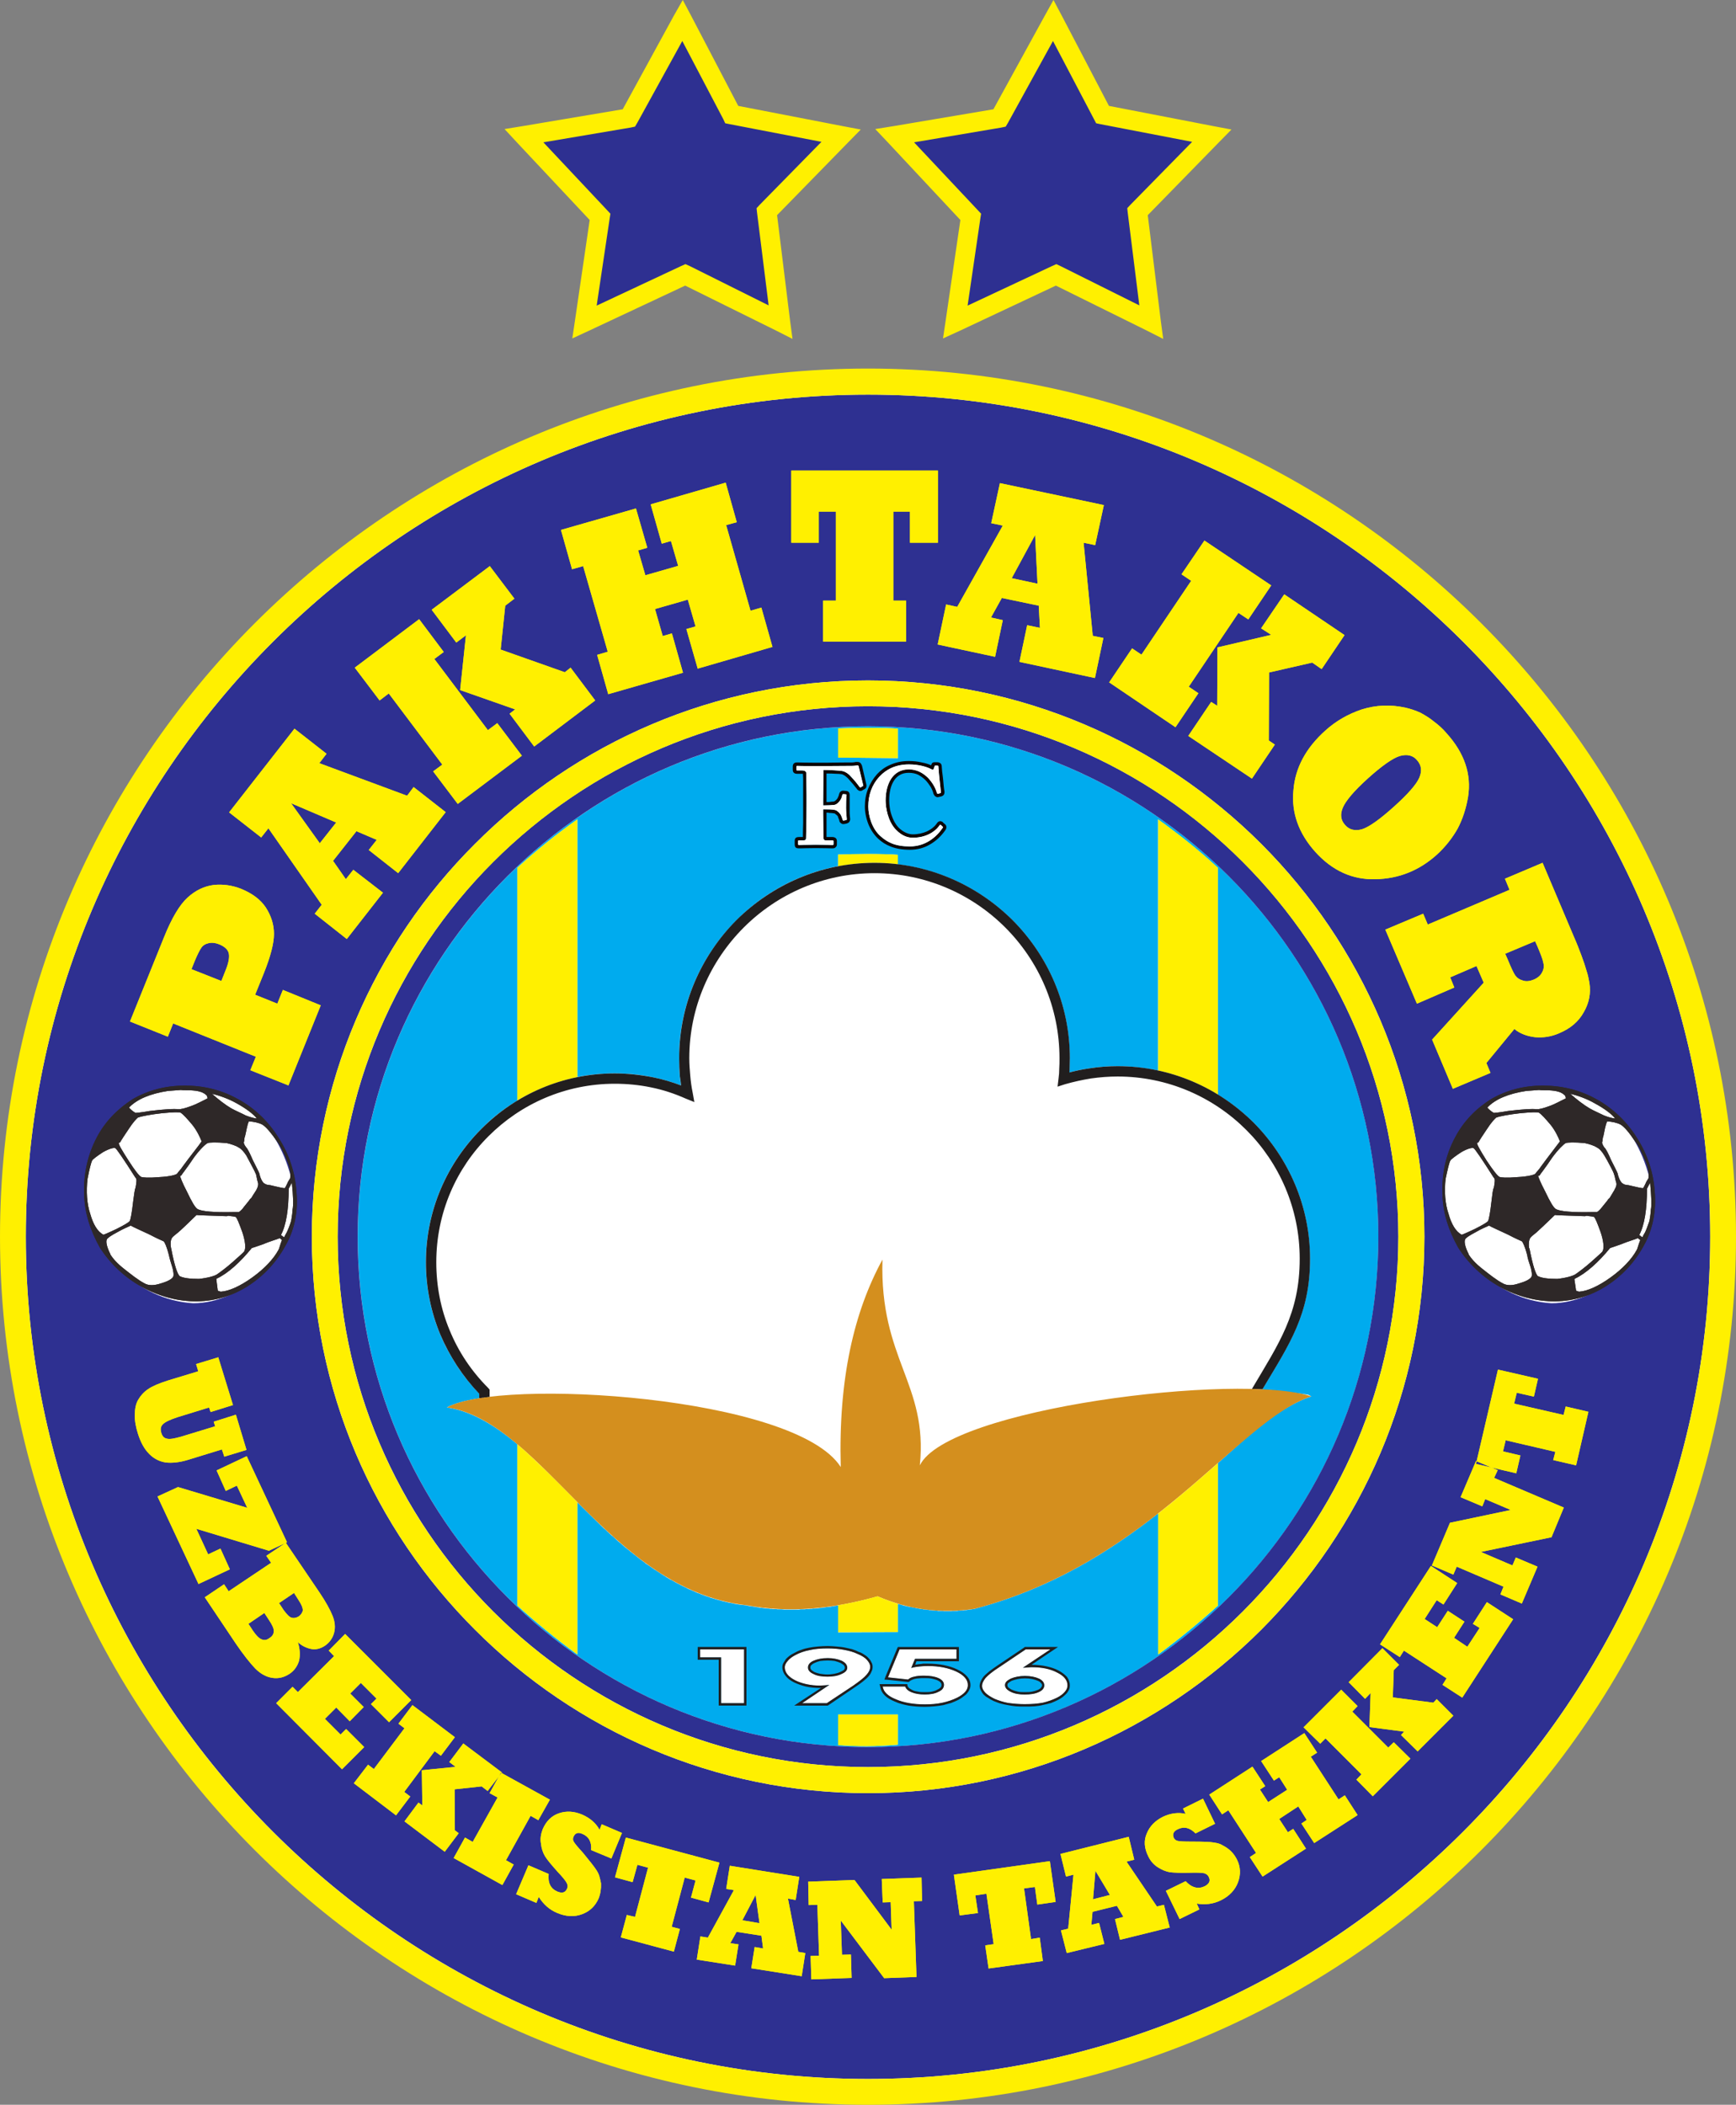 <?xml version="1.0" encoding="UTF-8" standalone="no"?>
<svg
   xmlns:dc="http://purl.org/dc/elements/1.1/"
   xmlns:cc="http://creativecommons.org/ns#"
   xmlns:rdf="http://www.w3.org/1999/02/22-rdf-syntax-ns#"
   xmlns:svg="http://www.w3.org/2000/svg"
   xmlns="http://www.w3.org/2000/svg"
   xmlns:sodipodi="http://sodipodi.sourceforge.net/DTD/sodipodi-0.dtd"
   xmlns:inkscape="http://www.inkscape.org/namespaces/inkscape"
   width="75.952mm"
   height="92.075mm"
   viewBox="0 0 287.062 348"
   version="1.1"
   id="svg152713"
   inkscape:version="1.0.1 (3bc2e813f5, 2020-09-07)"
   sodipodi:docname="Pakhtakor Tashkent FK logo.svg">
  <rect x="0" y="0" width="287.062" height="348" fill="#808080" stroke="none"/>
  <defs
     id="defs152707" />
  <sodipodi:namedview
     id="base"
     pagecolor="#ffffff"
     bordercolor="#666666"
     borderopacity="1.0"
     inkscape:pageopacity="0.0"
     inkscape:pageshadow="2"
     inkscape:zoom="1.0931708"
     inkscape:cx="143.53102"
     inkscape:cy="227.62583"
     inkscape:document-units="px"
     inkscape:current-layer="layer1"
     inkscape:document-rotation="0"
     showgrid="false"
     inkscape:window-width="1366"
     inkscape:window-height="705"
     inkscape:window-x="-8"
     inkscape:window-y="-8"
     inkscape:window-maximized="1" />
  <g
     inkscape:label="Layer 1"
     inkscape:groupmode="layer"
     id="layer1"
     transform="translate(-650.755,-431.714)">
    <path
       style="clip-rule:nonzero;fill:#ffffff;fill-opacity:1;fill-rule:evenodd;stroke:none;stroke-width:10.21"
       d="m 794.286,496.361 c 77.209,0 139.822,62.613 139.822,139.822 0,77.209 -62.613,139.822 -139.822,139.822 -77.249,0 -139.822,-62.613 -139.822,-139.822 0,-77.209 62.573,-139.822 139.822,-139.822"
       id="path112360" />
    <path
       style="fill:#00abee;fill-opacity:1;fill-rule:evenodd;stroke:none;stroke-width:10.21"
       d="m 790.258,696.962 v 0 m -0.082,0.041 0.041,-0.041 m -0.082,0.041 v 0 m -0.041,0 h 0.041 z m 0,0 v 0 m 0,0 v 0 m -0.082,0 h 0.041 m -0.041,0 v 0 m -0.041,0 v 0 m 0,0.041 v -0.041 m -0.041,0.041 v 0 m -0.041,0 z m -0.082,0 h 0.082 z m 0,0 z m 0,0 z m 0,0 z m -0.041,0 h 0.041 z m -0.041,0.041 0.041,-0.041 z m 0,0 z m 0,0 z m 0,0 z m -0.041,0 h 0.041 z m 0,0 z m 0,0 z m 0,0 z m -0.041,0 h 0.041 z m 0,0 z m -0.041,0 h 0.041 z m 0,0 z m 69.113,-35.693 c 0.28,0 0.558,0 0.797,0 4.506,-7.537 7.857,-12.363 7.857,-21.576 0,-8.774 -3.589,-16.71 -9.332,-22.493 -1.755,-1.755 -3.749,-3.31 -5.902,-4.626 v -37.488 c -3.111,-2.911 -6.461,-5.543 -9.89,-8.016 v 41.516 c -2.154,-0.439 -4.427,-0.718 -6.7,-0.718 -1.555,0 -3.111,0.119 -4.626,0.359 -1.157,0.159 -2.273,0.399 -3.35,0.678 0.041,-0.159 0.041,-0.359 0.041,-0.519 0,-0.638 0.041,-1.236 0.041,-1.835 0,-8.893 -3.629,-16.949 -9.452,-22.812 -5.025,-4.985 -11.645,-8.375 -19.063,-9.252 l 0.082,-1.555 c -2.194,-0.199 -7.418,-0.159 -9.89,-0.041 v 1.914 c -6.501,1.236 -12.323,4.427 -16.79,8.933 -5.862,5.862 -9.492,13.918 -9.492,22.812 0,0.997 0.041,2.034 0.119,3.031 0.082,0.479 0.119,0.997 0.199,1.476 -1.476,-0.558 -3.031,-1.037 -4.666,-1.356 -2.034,-0.439 -4.148,-0.638 -6.301,-0.638 -2.114,0 -4.188,0.199 -6.182,0.598 v -42.593 c -3.47,2.473 -6.78,5.105 -9.93,8.016 v 38.485 c -2.193,1.316 -4.188,2.871 -5.942,4.666 -5.663,5.663 -9.173,13.44 -9.173,22.054 0,4.188 0.837,8.215 2.353,11.884 1.555,3.669 3.749,7.019 6.5,9.851 v 0.758 c -2.353,0.359 -4.227,0.877 -5.384,1.515 0.119,0 0.239,0.041 0.319,0.041 3.948,0.678 7.657,2.951 11.326,6.022 v 26.68 c 3.071,2.792 6.381,5.504 9.93,8.096 v -25.165 c 1.396,1.396 2.832,2.792 4.267,4.187 l 0.082,0.082 c 0.239,0.199 0.479,0.399 0.678,0.638 h 0.041 c 0.199,0.239 0.479,0.439 0.718,0.678 h 0.041 c 0.239,0.239 0.479,0.439 0.718,0.678 0.279,0.239 0.479,0.439 0.758,0.638 l 0.041,0.041 c 0.239,0.199 0.479,0.439 0.718,0.638 h 0.041 c 0.239,0.199 0.479,0.399 0.718,0.598 l 0.119,0.082 c 0.239,0.199 0.479,0.399 0.718,0.558 l 0.041,0.041 c 0.239,0.199 0.479,0.399 0.758,0.598 l 0.041,0.041 c 0.239,0.159 0.519,0.399 0.758,0.558 v 0.041 c 0.598,0.359 1.117,0.758 1.635,1.117 h 0.041 c 0.279,0.199 0.558,0.359 0.797,0.519 l 0.041,0.041 c 0.279,0.199 0.558,0.359 0.837,0.519 v 0.041 c 0.279,0.159 0.598,0.319 0.837,0.479 h 0.041 c 0.279,0.159 0.558,0.319 0.837,0.479 l 0.082,0.041 c 0.279,0.119 0.519,0.279 0.758,0.399 l 0.159,0.082 c 0.239,0.119 0.519,0.239 0.758,0.359 l 0.119,0.082 c 0.28,0.119 0.519,0.239 0.837,0.359 l 0.082,0.041 c 0.279,0.119 0.558,0.239 0.797,0.359 l 0.159,0.041 c 0.279,0.119 0.519,0.199 0.837,0.319 l 0.082,0.041 c 0.279,0.119 0.598,0.199 0.837,0.279 l 0.159,0.082 c 0.279,0.082 0.558,0.159 0.837,0.239 l 0.119,0.041 c 0.319,0.082 0.598,0.159 0.877,0.239 l 0.119,0.041 c 0.28,0.082 0.598,0.119 0.877,0.199 l 0.119,0.041 c 0.319,0.041 0.598,0.119 0.917,0.159 l 0.082,0.041 c 0.319,0.041 0.638,0.119 0.957,0.159 h 0.041 c 0.359,0.041 0.678,0.082 1.037,0.119 l 0.319,0.082 0.239,0.041 h 0.119 l 0.239,0.041 0.199,0.041 h 0.041 l 0.239,0.041 0.199,0.041 h 0.041 l 0.239,0.041 h 0.159 l 0.041,0.041 0.239,0.041 h 0.279 l 0.159,0.041 h 0.199 l 0.082,0.041 c 0.199,0 0.439,0.041 0.678,0.041 l 0.239,0.041 h 0.239 l 0.199,0.041 h 0.519 c 0.159,0.041 0.28,0.041 0.439,0.041 h 0.479 l 0.479,0.041 h 0.957 c 0.159,0 0.279,0 0.479,0 h 0.439 c 0.159,0 0.359,0 0.519,0 l 0.239,-0.041 h 0.718 l 0.199,-0.041 h 0.479 l 0.239,-0.041 h 0.239 l 0.199,-0.041 h 0.279 l 0.479,-0.041 h 0.041 c 0.239,-0.041 0.439,-0.082 0.678,-0.082 h 0.041 l 0.199,-0.041 0.279,-0.041 h 0.041 l 0.199,-0.041 h 0.159 l 0.28,-0.041 h 0.041 l 0.359,-0.041 v -0.041 h 0.082 l 0.28,-0.041 0.239,-0.041 h 0.082 l 0.159,-0.041 h 0.199 l 0.041,-0.041 v 4.467 l 9.89,-0.041 v -4.666 l 0.199,0.041 0.082,0.041 h 0.082 l 0.159,0.041 0.199,0.082 h 0.041 l 0.199,0.082 h 0.041 l 0.159,0.041 h 0.119 l 0.199,0.082 h 0.082 l 0.399,0.082 h 0.041 v 0.003 c 0.199,0.041 0.359,0.041 0.479,0.082 h 0.041 l 0.199,0.041 0.159,0.041 0.119,0.041 h 0.082 l 0.159,0.041 h 0.041 l 0.199,0.041 h 0.041 l 0.159,0.041 h 0.199 l 0.159,0.041 h 0.041 l 0.119,0.041 h 0.28 l 0.159,0.041 h 0.082 l 0.119,0.041 h 0.199 l 0.199,0.041 h 0.239 l 0.159,0.041 h 0.159 l 0.119,0.041 h 0.558 l 0.159,0.041 h 0.877 l 0.082,0.041 h 1.236 l 0.199,-0.041 h 0.797 l 0.199,-0.041 h 0.358 l 0.159,-0.041 h 0.279 l 0.199,-0.041 h 0.119 c 0.119,0 0.239,0 0.399,-0.041 h 0.082 l 0.199,-0.041 h 0.041 l 0.159,-0.041 h 0.159 l 0.159,-0.041 h 0.119 l 0.199,-0.041 c 0.279,-0.082 0.558,-0.159 0.837,-0.239 12.084,-3.31 21.536,-9.292 29.352,-15.394 l 0.199,-0.119 v 23.29 c 3.51,-2.592 6.82,-5.304 9.89,-8.096 v -23.57 l 0.199,-0.159 0.082,-0.082 c 4.108,-3.629 9.531,-8.933 15.155,-10.768 -0.199,-0.082 -0.319,-0.199 -0.519,-0.279 -2.473,-0.359 -5.703,-0.758 -8.335,-0.917 m -59.502,53.799 h -9.89 v 5.025 c 3.071,0.279 6.381,0.279 9.89,-0.041 z m -9.89,-158.247 9.89,0.119 v -4.866 c -2.194,-0.199 -7.418,-0.159 -9.89,-0.041 z m 31.027,147.479 h 4.068 l -4.546,3.031 c 0.358,0 0.638,-0.041 0.877,-0.041 0.239,-0.041 0.439,-0.041 0.638,-0.041 1.635,0 3.031,0.279 4.148,0.877 1.157,0.558 1.715,1.276 1.715,2.114 0,0.359 -0.119,0.718 -0.479,1.077 -0.28,0.359 -0.678,0.678 -1.236,0.957 -0.718,0.359 -1.515,0.638 -2.353,0.837 -0.877,0.159 -1.834,0.239 -2.991,0.239 -0.957,0 -1.874,-0.082 -2.752,-0.199 -0.837,-0.159 -1.555,-0.399 -2.233,-0.678 -0.638,-0.319 -1.196,-0.638 -1.515,-0.997 -0.359,-0.359 -0.558,-0.758 -0.558,-1.117 0,-0.439 0.199,-0.877 0.598,-1.356 0.399,-0.439 1.117,-1.037 2.233,-1.755 z m -3.43,5.902 c 0,0.439 0.319,0.797 0.957,1.117 0.638,0.319 1.436,0.439 2.313,0.439 0.957,0 1.715,-0.119 2.313,-0.399 0.638,-0.279 0.917,-0.678 0.917,-1.117 0,-0.439 -0.279,-0.837 -0.877,-1.117 -0.598,-0.279 -1.356,-0.439 -2.313,-0.439 -0.917,0 -1.715,0.159 -2.353,0.439 -0.638,0.319 -0.957,0.638 -0.957,1.077 m -8.016,-5.902 v 1.555 h -6.86 l -0.598,1.516 c 0.399,-0.119 0.837,-0.199 1.276,-0.239 0.439,-0.041 0.917,-0.082 1.436,-0.082 1.835,0 3.43,0.319 4.706,0.917 1.276,0.598 1.954,1.356 1.954,2.233 0,0.359 -0.199,0.758 -0.439,1.117 -0.359,0.359 -0.797,0.678 -1.356,0.957 -0.718,0.359 -1.515,0.638 -2.433,0.837 -0.877,0.199 -1.874,0.279 -2.911,0.279 -1.914,0 -3.51,-0.279 -4.786,-0.837 -1.316,-0.519 -2.074,-1.236 -2.194,-2.114 h 3.709 c 0.119,0.399 0.479,0.718 1.077,0.957 0.598,0.239 1.316,0.359 2.154,0.359 0.918,0 1.675,-0.119 2.273,-0.439 0.638,-0.279 0.917,-0.678 0.917,-1.157 0,-0.439 -0.279,-0.837 -0.917,-1.117 -0.598,-0.279 -1.436,-0.399 -2.433,-0.399 -0.598,0 -1.117,0.041 -1.555,0.159 -0.439,0.082 -0.758,0.239 -1.037,0.479 l -3.31,-0.359 1.914,-4.626 z m -21.456,8.893 h -4.068 l 4.506,-3.031 c -0.319,0.041 -0.638,0.082 -0.877,0.082 -0.199,0 -0.439,0.041 -0.638,0.041 -1.595,0 -3.031,-0.319 -4.148,-0.877 -1.157,-0.598 -1.715,-1.316 -1.715,-2.154 0,-0.319 0.159,-0.678 0.479,-1.037 0.28,-0.359 0.718,-0.678 1.236,-0.957 0.718,-0.399 1.515,-0.678 2.393,-0.837 0.877,-0.199 1.874,-0.279 2.991,-0.279 0.917,0 1.874,0.082 2.712,0.239 0.837,0.159 1.595,0.359 2.233,0.678 0.678,0.279 1.196,0.598 1.515,0.957 0.359,0.399 0.558,0.758 0.558,1.157 0,0.439 -0.199,0.877 -0.598,1.316 -0.399,0.479 -1.117,1.037 -2.194,1.795 z m 3.39,-5.862 c 0,-0.439 -0.28,-0.837 -0.918,-1.157 -0.638,-0.279 -1.436,-0.439 -2.313,-0.439 -0.957,0 -1.715,0.159 -2.353,0.439 -0.638,0.279 -0.917,0.678 -0.917,1.117 0,0.439 0.279,0.797 0.917,1.077 0.598,0.319 1.356,0.439 2.313,0.439 0.877,0 1.675,-0.119 2.313,-0.439 0.678,-0.279 0.957,-0.638 0.957,-1.037 m -17.069,5.862 h -3.789 v -7.577 h -3.47 v -1.316 h 7.258 z m 27.438,-141.657 c 2.552,0 4.347,-1.515 5.384,-3.031 0.119,-0.119 0.082,-0.199 0,-0.239 l -0.279,-0.279 c -0.119,-0.082 -0.199,0 -0.279,0.159 -0.678,0.997 -2.273,1.954 -4.347,1.954 -0.598,0 -1.675,-0.159 -2.832,-1.356 -1.316,-1.396 -1.635,-3.629 -1.635,-4.786 -0.041,-2.712 1.077,-5.145 3.789,-5.145 1.396,0 2.353,0.598 3.151,1.356 0.758,0.797 1.276,1.715 1.476,2.473 0.041,0.159 0.119,0.199 0.239,0.199 l 0.399,-0.119 c 0.041,-0.041 0.082,-0.119 0.041,-0.239 -0.041,-0.558 -0.399,-3.669 -0.399,-4.028 0,-0.239 -0.041,-0.279 -0.319,-0.279 -0.28,0 -0.319,0 -0.319,0.119 l -0.159,0.439 c -0.041,0.119 -0.119,0.159 -0.399,0.041 -0.638,-0.359 -1.994,-0.797 -3.669,-0.797 -2.313,0 -3.829,0.877 -4.866,1.994 -1.276,1.356 -1.874,3.071 -1.874,4.945 0,1.595 0.638,3.709 2.034,4.905 1.117,1.037 2.393,1.715 4.865,1.715 m -14.357,-7.616 c 0,-1.117 0.041,-4.786 0.041,-5.025 0.797,0 2.752,0.082 3.23,0.199 0.439,0.119 0.918,0.439 1.236,0.797 0.758,0.797 1.196,1.396 1.436,1.715 0.119,0.199 0.159,0.199 0.28,0.199 l 0.319,-0.239 c 0.082,0 0.119,-0.082 0.082,-0.119 l -0.718,-2.991 c -0.041,-0.199 -0.082,-0.319 -0.199,-0.319 -0.119,0 -0.519,0.082 -0.917,0.082 -0.877,0 -5.743,0.041 -5.982,0.041 -2.233,0 -2.951,-0.041 -3.151,-0.041 -0.041,0 -0.082,0.041 -0.082,0.119 v 0.519 c 0,0.082 0.041,0.119 0.119,0.119 h 0.797 c 0.439,0 0.718,0.159 0.718,0.519 0,0.199 0.041,2.752 0.041,3.589 v 1.276 c 0,3.151 -0.041,5.464 -0.082,5.823 0,0.279 -0.159,0.359 -0.519,0.359 h -0.638 c -0.119,0 -0.159,0 -0.159,0.119 v 0.479 c 0,0.119 0.041,0.159 0.119,0.159 0.279,0 0.957,-0.041 2.752,-0.041 1.914,0 2.672,0.041 2.832,0.041 0.119,0 0.119,-0.041 0.119,-0.159 v -0.479 c 0,-0.082 -0.041,-0.119 -0.119,-0.119 h -1.077 c -0.28,0 -0.439,-0.082 -0.439,-0.598 0,-0.239 -0.041,-3.31 -0.041,-3.868 v -0.678 c 0.758,0 1.396,0 1.994,0.119 0.319,0.119 0.678,0.439 0.877,0.758 0.119,0.159 0.319,0.718 0.359,0.877 0.041,0.082 0.082,0.159 0.119,0.119 l 0.399,-0.082 c 0.119,-0.041 0.159,-0.041 0.159,-0.159 -0.041,-0.359 -0.119,-1.236 -0.119,-1.874 0,-0.279 0,-1.795 0.082,-2.114 0,-0.082 -0.082,-0.119 -0.119,-0.119 l -0.439,-0.041 c -0.041,0 -0.119,0.082 -0.159,0.159 -0.041,0.319 -0.199,0.678 -0.399,0.957 -0.279,0.399 -0.638,0.638 -0.917,0.678 -0.359,0.041 -1.117,0.082 -1.835,0.082 z m 7.418,-12.243 c 46.501,0 84.388,37.927 84.388,84.388 0,46.501 -37.887,84.388 -84.388,84.388 -46.461,0 -84.388,-37.887 -84.388,-84.388 0,-46.461 37.927,-84.388 84.388,-84.388"
       id="path112364" />
    <path
       style="clip-rule:nonzero;fill:#2e3091;fill-opacity:1;fill-rule:evenodd;stroke:none;stroke-width:10.21"
       d="m 794.286,551.795 c 46.501,0 84.388,37.927 84.388,84.388 0,46.501 -37.887,84.388 -84.388,84.388 -46.461,0 -84.388,-37.887 -84.388,-84.388 0,-46.461 37.927,-84.388 84.388,-84.388 m 61.975,22.413 c -15.873,-15.872 -37.807,-25.723 -61.975,-25.723 -24.128,0 -46.062,9.851 -61.975,25.723 -15.873,15.913 -25.723,37.847 -25.723,61.975 0,24.168 9.851,46.102 25.723,61.975 15.912,15.873 37.847,25.723 61.975,25.723 24.168,0 46.102,-9.851 61.975,-25.723 15.872,-15.873 25.723,-37.807 25.723,-61.975 0,-24.128 -9.851,-46.062 -25.723,-61.975 m -61.975,-29.99 c 25.324,0 48.296,10.329 65.006,26.999 16.63,16.63 26.999,39.642 26.999,64.966 0,25.364 -10.369,48.335 -26.999,65.006 -16.71,16.67 -39.681,26.999 -65.006,26.999 -25.324,0 -48.335,-10.329 -64.966,-26.999 -16.71,-16.67 -26.999,-39.642 -26.999,-65.006 0,-25.324 10.289,-48.336 26.999,-64.966 16.63,-16.67 39.641,-26.999 64.966,-26.999 m -111.666,67.319 c 8.415,-0.159 15.394,7.617 16.79,17.548 0.439,10.05 -8.455,18.106 -16.71,18.106 -9.133,-0.519 -17.109,-8.295 -17.946,-17.867 0.359,-10.05 8.734,-18.983 17.867,-17.787 m 224.609,0 c 8.415,-0.159 15.354,7.617 16.79,17.548 0.439,10.05 -8.455,18.106 -16.71,18.106 -9.133,-0.519 -17.149,-8.295 -17.986,-17.867 0.399,-10.05 8.734,-18.983 17.906,-17.787 M 794.286,496.959 c 76.691,0 139.264,62.533 139.264,139.224 0,76.691 -62.573,139.264 -139.264,139.264 -76.691,0 -139.264,-62.573 -139.264,-139.264 0,-76.691 62.573,-139.224 139.264,-139.224"
       id="path112366" />
    <path
       style="fill:#fff000;fill-opacity:1;fill-rule:evenodd;stroke:none;stroke-width:10.21"
       d="m 856.26,574.248 c -15.873,-15.912 -37.807,-25.763 -61.975,-25.763 -24.128,0 -46.062,9.851 -61.975,25.763 -15.912,15.873 -25.723,37.807 -25.723,61.935 0,24.168 9.811,46.102 25.723,61.975 15.912,15.912 37.847,25.723 61.975,25.723 24.168,0 46.102,-9.811 61.975,-25.723 15.872,-15.873 25.723,-37.807 25.723,-61.975 0,-24.128 -9.851,-46.062 -25.723,-61.935 m -61.975,-30.03 c 25.324,0 48.296,10.329 65.006,26.999 16.63,16.67 26.999,39.642 26.999,64.966 0,25.324 -10.369,48.335 -26.999,65.006 -16.71,16.67 -39.681,26.999 -65.006,26.999 -25.324,0 -48.335,-10.329 -64.966,-26.999 -16.71,-16.67 -26.999,-39.681 -26.999,-65.006 0,-25.324 10.289,-48.296 26.999,-64.966 16.63,-16.67 39.641,-26.999 64.966,-26.999"
       id="path112370" />
    <path
       style="fill:#2e2828;fill-opacity:1;fill-rule:evenodd;stroke:none;stroke-width:10.21"
       d="m 674.125,644.439 c -2.792,-1.555 -5.184,-3.829 -6.859,-6.461 -1.555,-2.752 -2.592,-5.862 -2.592,-8.973 -0.119,-3.27 0.598,-6.381 2.074,-9.212 1.396,-2.672 3.47,-4.746 5.942,-6.341 2.592,-1.515 5.623,-2.273 8.614,-2.233 3.071,-0.041 6.142,0.718 8.893,2.273 2.712,1.476 4.985,3.709 6.62,6.341 1.755,2.712 2.752,5.823 2.951,8.893 0.319,3.111 -0.279,6.142 -1.635,8.614 -1.515,2.911 -3.669,5.224 -6.221,6.899 -2.552,1.675 -5.504,2.592 -8.535,2.632 -3.111,0.041 -6.221,-0.758 -9.252,-2.433 m 11.605,-31.945 c 1.117,0.997 2.313,1.914 3.27,2.473 0.797,0.439 1.675,0.797 2.433,1.196 0.837,0.319 1.555,0.479 1.795,0.479 -0.558,-0.718 -1.755,-1.635 -3.35,-2.512 -1.276,-0.718 -2.792,-1.276 -4.028,-1.555 z m 9.013,15.035 c 0.199,0.119 0.638,0.082 1.117,0.239 0.957,0.239 1.755,0.399 1.994,0.399 0,0 0.082,-0.199 0.159,-0.279 0.041,-0.119 0.239,-0.439 0.358,-0.758 0.159,-0.279 0.359,-0.598 0.359,-0.598 0.119,-0.758 -0.041,-1.795 -0.479,-2.831 -0.439,-1.196 -1.037,-2.473 -1.795,-3.43 -0.877,-1.236 -1.715,-2.273 -2.353,-2.632 -0.519,-0.279 -1.396,-0.479 -2.193,-0.519 -0.279,0.519 -0.399,1.516 -0.638,2.473 -0.159,0.319 -0.082,0.758 -0.199,0.957 -0.041,0.082 0.041,0.439 0.399,0.877 0.239,0.239 0.638,1.037 1.077,2.074 0.558,1.117 0.957,1.874 1.077,2.193 0.199,0.917 0.558,1.555 0.877,1.715 z m -14.517,-12.443 c 0.399,0.082 1.196,-0.159 2.074,-0.479 1.037,-0.359 1.994,-0.917 2.752,-1.276 0.041,-0.119 -0.082,-0.439 -0.082,-0.439 -0.082,-0.082 -0.319,-0.359 -0.558,-0.439 -0.439,-0.279 -1.196,-0.399 -1.715,-0.439 -0.638,-0.082 -1.476,0 -2.074,-0.082 -0.678,0.041 -1.515,0.119 -2.114,0.159 -2.832,0.439 -5.145,1.356 -6.421,2.752 0.239,0.279 0.638,0.638 1.077,0.877 0,0 0.837,-0.041 2.353,-0.319 2.353,-0.279 4.068,-0.399 4.826,-0.279 z m -9.811,5.583 c -0.119,0.199 0.479,1.196 1.555,2.871 1.037,1.635 1.795,2.592 2.114,2.752 0.239,0.119 1.276,0.199 3.031,0.041 1.715,-0.082 2.871,-0.399 2.951,-0.598 0.119,-0.239 0.558,-0.598 0.957,-1.236 1.316,-1.795 2.473,-3.19 3.071,-4.068 -0.239,-0.638 -0.758,-1.755 -1.515,-2.712 -0.837,-0.997 -1.516,-1.755 -1.954,-2.034 -0.199,-0.119 -1.356,-0.082 -3.071,0.082 -1.795,0.199 -3.31,0.479 -3.988,0.718 -0.199,0.159 -0.797,0.758 -1.515,1.874 -0.718,1.077 -1.236,1.835 -1.436,2.233 z m 10.13,5.464 c -0.041,0.082 0.358,1.157 1.117,2.592 0.797,1.675 1.356,2.672 1.795,2.911 0.638,0.359 2.712,0.558 5.942,0.479 0.319,0 0.758,0 0.758,0 0.082,0.041 0.519,-0.239 0.918,-0.837 0.439,-0.558 0.837,-0.997 1.037,-1.316 0,0 0.199,-0.159 0.239,-0.239 0.358,-0.638 0.797,-1.196 0.877,-1.436 0.199,-0.399 0.279,-0.758 0.159,-1.117 -0.119,-0.319 -0.199,-0.917 -0.279,-1.236 -0.119,-0.319 -0.399,-0.877 -0.598,-1.236 -0.358,-0.718 -0.797,-1.476 -1.037,-1.954 -0.399,-0.598 -0.837,-1.117 -1.276,-1.316 -0.399,-0.279 -1.236,-0.558 -1.954,-0.718 -1.715,-0.159 -2.871,-0.119 -3.151,0 -0.399,0.199 -1.276,1.037 -2.273,2.393 -1.157,1.755 -1.994,2.752 -2.114,2.991 z m 18.465,1.117 -0.519,0.997 c 0,3.39 -0.399,5.982 -1.276,7.657 l 0.519,0.399 c 0.159,-0.319 0.319,-0.638 0.439,-0.837 0.199,-0.399 0.519,-1.196 0.718,-1.874 0.159,-0.837 0.239,-1.595 0.239,-1.874 0.159,-0.718 0.119,-2.233 -0.119,-4.467 m -33.779,-0.638 c -0.239,2.034 -0.119,4.148 0.439,5.783 0.479,1.715 1.196,2.951 2.193,3.47 0,0 0.837,-0.319 2.154,-0.957 1.276,-0.638 2.074,-1.117 2.193,-1.316 0.159,-0.319 0.359,-1.436 0.558,-3.19 0.159,-1.117 0.239,-1.994 0.399,-2.313 0.159,-0.837 0.239,-1.516 0,-1.635 -1.954,-3.071 -3.151,-4.826 -3.35,-4.905 -0.239,-0.119 -0.997,0.082 -1.994,0.638 -0.996,0.638 -1.715,1.196 -1.834,1.396 -0.159,0.319 -0.439,1.356 -0.758,3.031 m 15.195,16.072 c 0.638,0.359 1.835,0.479 3.23,0.479 1.436,-0.159 2.592,-0.479 2.991,-0.758 0.638,-0.439 1.595,-1.157 2.632,-2.074 0.996,-0.917 1.795,-1.555 1.874,-1.755 0.279,-0.519 0.159,-1.675 -0.319,-3.111 -0.558,-1.555 -0.917,-2.433 -1.117,-2.552 -0.119,-0.041 -0.519,-0.119 -1.037,-0.159 -0.119,-0.082 -0.439,0.041 -0.439,0.041 -3.111,-0.119 -4.905,-0.159 -4.985,-0.199 -1.515,1.476 -2.552,2.473 -3.031,2.871 -0.479,0.399 -0.918,0.718 -1.037,0.917 -0.239,0.399 -0.28,1.037 -0.159,1.635 l 0.041,0.159 c 0.519,2.712 1.037,4.347 1.476,4.586 z m 6.102,0.558 0.239,1.874 0.479,0.159 c 1.396,-0.082 3.23,-0.917 5.224,-2.353 1.994,-1.436 3.51,-3.031 4.347,-4.586 0.119,-0.199 0.239,-0.797 0.558,-1.595 l -0.359,-0.319 c -0.439,0.199 -1.516,0.479 -2.951,1.077 -0.997,0.359 -1.675,0.558 -1.675,0.558 -1.954,2.393 -3.988,4.227 -5.823,5.065 z m -17.587,-4.227 c 0.439,0.758 1.236,1.635 2.313,2.473 1.157,0.917 2.353,1.874 3.43,2.433 0.638,0.359 1.555,0.359 2.632,0 1.117,-0.319 1.874,-0.718 2.074,-1.117 0.119,-0.199 0.082,-0.917 -0.239,-1.874 -0.159,-0.479 -0.359,-1.157 -0.479,-1.755 -0.319,-1.236 -0.678,-2.114 -0.877,-2.233 -0.239,-0.119 -1.037,-0.439 -2.233,-1.077 -1.516,-0.718 -2.792,-1.276 -3.19,-1.515 -0.399,0.199 -1.236,0.519 -2.194,1.077 -0.996,0.519 -1.635,0.957 -1.755,1.196 -0.199,0.399 0,1.316 0.598,2.473"
       id="path112372" />
    <path
       style="fill:#2e2828;fill-opacity:1;fill-rule:evenodd;stroke:none;stroke-width:10.21"
       d="m 898.694,644.439 c -2.752,-1.555 -5.145,-3.829 -6.82,-6.461 -1.555,-2.752 -2.592,-5.862 -2.592,-8.973 -0.119,-3.27 0.558,-6.381 2.074,-9.212 1.396,-2.672 3.43,-4.746 5.942,-6.341 2.592,-1.515 5.583,-2.273 8.574,-2.233 3.071,-0.041 6.182,0.718 8.933,2.273 2.672,1.476 4.985,3.709 6.62,6.341 1.755,2.712 2.752,5.823 2.951,8.893 0.279,3.111 -0.319,6.142 -1.635,8.614 -1.515,2.911 -3.669,5.224 -6.221,6.899 -2.552,1.675 -5.504,2.592 -8.535,2.632 -3.111,0.041 -6.261,-0.758 -9.292,-2.433 m 11.645,-31.945 c 1.117,0.997 2.313,1.914 3.27,2.473 0.758,0.439 1.635,0.797 2.433,1.196 0.797,0.319 1.555,0.479 1.795,0.479 -0.558,-0.718 -1.755,-1.635 -3.39,-2.512 -1.236,-0.718 -2.752,-1.276 -3.988,-1.555 z m 8.973,15.035 c 0.239,0.119 0.638,0.082 1.157,0.239 0.957,0.239 1.755,0.399 1.994,0.399 0,0 0.082,-0.199 0.159,-0.279 0.041,-0.119 0.239,-0.439 0.358,-0.758 0.159,-0.279 0.359,-0.598 0.359,-0.598 0.119,-0.758 -0.041,-1.795 -0.479,-2.831 -0.479,-1.196 -1.037,-2.473 -1.834,-3.43 -0.837,-1.236 -1.675,-2.273 -2.313,-2.632 -0.519,-0.279 -1.396,-0.479 -2.193,-0.519 -0.279,0.519 -0.439,1.516 -0.638,2.473 -0.159,0.319 -0.082,0.758 -0.199,0.957 -0.041,0.082 0.041,0.439 0.358,0.877 0.28,0.239 0.678,1.037 1.117,2.074 0.558,1.117 0.957,1.874 1.077,2.193 0.199,0.917 0.558,1.555 0.877,1.715 z m -14.477,-12.443 c 0.399,0.082 1.196,-0.159 2.074,-0.479 1.037,-0.359 1.954,-0.917 2.752,-1.276 0.041,-0.119 -0.082,-0.439 -0.082,-0.439 -0.082,-0.082 -0.358,-0.359 -0.558,-0.439 -0.439,-0.279 -1.196,-0.399 -1.715,-0.439 -0.638,-0.082 -1.516,0 -2.074,-0.082 -0.678,0.041 -1.555,0.119 -2.114,0.159 -2.871,0.439 -5.145,1.356 -6.421,2.752 0.239,0.279 0.638,0.638 1.077,0.877 0,0 0.837,-0.041 2.353,-0.319 2.353,-0.279 4.068,-0.399 4.826,-0.279 z m -9.811,5.583 c -0.119,0.199 0.479,1.196 1.515,2.871 1.077,1.635 1.835,2.592 2.154,2.752 0.199,0.119 1.276,0.199 2.991,0.041 1.715,-0.082 2.911,-0.399 2.991,-0.598 0.119,-0.239 0.558,-0.598 0.957,-1.236 1.316,-1.795 2.433,-3.19 3.071,-4.068 -0.239,-0.638 -0.758,-1.755 -1.515,-2.712 -0.837,-0.997 -1.515,-1.755 -1.954,-2.034 -0.199,-0.119 -1.356,-0.082 -3.071,0.082 -1.795,0.199 -3.31,0.479 -3.988,0.718 -0.199,0.159 -0.797,0.758 -1.515,1.874 -0.718,1.077 -1.236,1.835 -1.436,2.233 z m 10.09,5.464 c -0.041,0.082 0.399,1.157 1.157,2.592 0.797,1.675 1.356,2.672 1.795,2.911 0.638,0.359 2.712,0.558 5.942,0.479 0.319,0 0.718,0 0.718,0 0.119,0.041 0.519,-0.239 0.957,-0.837 0.439,-0.558 0.837,-0.997 1.037,-1.316 0,0 0.199,-0.159 0.239,-0.239 0.358,-0.638 0.758,-1.196 0.837,-1.436 0.239,-0.399 0.319,-0.758 0.199,-1.117 -0.119,-0.319 -0.199,-0.917 -0.319,-1.236 -0.082,-0.319 -0.359,-0.877 -0.558,-1.236 -0.358,-0.718 -0.797,-1.476 -1.077,-1.954 -0.358,-0.598 -0.797,-1.117 -1.236,-1.316 -0.399,-0.279 -1.236,-0.558 -1.994,-0.718 -1.715,-0.159 -2.832,-0.119 -3.151,0 -0.358,0.199 -1.236,1.037 -2.233,2.393 -1.157,1.755 -1.994,2.752 -2.114,2.991 z m 18.505,1.117 -0.519,0.997 c 0,3.39 -0.399,5.982 -1.276,7.657 l 0.519,0.399 c 0.119,-0.319 0.319,-0.638 0.439,-0.837 0.199,-0.399 0.479,-1.196 0.718,-1.874 0.159,-0.837 0.239,-1.595 0.239,-1.874 0.159,-0.718 0.082,-2.233 -0.119,-4.467 m -33.819,-0.638 c -0.239,2.034 -0.082,4.148 0.479,5.783 0.479,1.715 1.196,2.951 2.193,3.47 0,0 0.837,-0.319 2.154,-0.957 1.276,-0.638 2.074,-1.117 2.193,-1.316 0.159,-0.319 0.359,-1.436 0.558,-3.19 0.159,-1.117 0.199,-1.994 0.399,-2.313 0.159,-0.837 0.239,-1.516 0,-1.635 -1.954,-3.071 -3.151,-4.826 -3.35,-4.905 -0.239,-0.119 -1.037,0.082 -1.994,0.638 -0.996,0.638 -1.715,1.196 -1.834,1.396 -0.199,0.319 -0.439,1.356 -0.797,3.031 m 15.234,16.072 c 0.638,0.359 1.835,0.479 3.23,0.479 1.436,-0.159 2.552,-0.479 2.991,-0.758 0.638,-0.439 1.595,-1.157 2.632,-2.074 0.996,-0.917 1.795,-1.555 1.874,-1.755 0.279,-0.519 0.159,-1.675 -0.319,-3.111 -0.558,-1.555 -0.917,-2.433 -1.117,-2.552 -0.119,-0.041 -0.519,-0.119 -1.037,-0.159 -0.119,-0.082 -0.439,0.041 -0.439,0.041 -3.151,-0.119 -4.905,-0.159 -4.985,-0.199 -1.515,1.476 -2.592,2.473 -3.031,2.871 -0.479,0.399 -0.918,0.718 -1.037,0.917 -0.239,0.399 -0.28,1.037 -0.199,1.635 l 0.082,0.159 c 0.519,2.712 1.037,4.347 1.436,4.586 z m 6.062,0.558 0.279,1.874 0.479,0.159 c 1.396,-0.082 3.23,-0.917 5.224,-2.353 1.994,-1.436 3.51,-3.031 4.347,-4.586 0.119,-0.199 0.239,-0.797 0.558,-1.595 l -0.399,-0.319 c -0.399,0.199 -1.476,0.479 -2.951,1.077 -0.997,0.359 -1.635,0.558 -1.635,0.558 -1.954,2.393 -4.028,4.227 -5.823,5.065 z m -17.548,-4.227 c 0.439,0.758 1.236,1.635 2.313,2.473 1.157,0.917 2.353,1.874 3.43,2.433 0.638,0.359 1.555,0.359 2.592,0 1.157,-0.319 1.914,-0.718 2.114,-1.117 0.119,-0.199 0.082,-0.917 -0.239,-1.874 -0.159,-0.479 -0.399,-1.157 -0.479,-1.755 -0.319,-1.236 -0.718,-2.114 -0.877,-2.233 -0.239,-0.119 -1.037,-0.439 -2.233,-1.077 -1.515,-0.718 -2.792,-1.276 -3.19,-1.515 -0.399,0.199 -1.276,0.519 -2.194,1.077 -0.996,0.519 -1.675,0.957 -1.755,1.196 -0.199,0.399 0,1.316 0.598,2.473"
       id="path112374" />
    <path
       style="fill:#ffffff;fill-opacity:1;fill-rule:evenodd;stroke:none;stroke-width:10.21"
       d="m 820.368,704.419 h 4.068 l -4.546,3.031 c 0.319,0 0.638,-0.041 0.877,-0.041 0.239,-0.041 0.439,-0.041 0.638,-0.041 1.635,0 3.031,0.279 4.148,0.877 1.157,0.558 1.715,1.276 1.715,2.114 0,0.359 -0.119,0.718 -0.439,1.077 -0.319,0.359 -0.718,0.678 -1.276,0.957 -0.718,0.359 -1.515,0.638 -2.353,0.837 -0.877,0.159 -1.834,0.239 -3.031,0.239 -0.917,0 -1.835,-0.082 -2.712,-0.199 -0.837,-0.159 -1.555,-0.399 -2.233,-0.678 -0.638,-0.319 -1.157,-0.638 -1.515,-0.997 -0.359,-0.359 -0.558,-0.758 -0.558,-1.117 0,-0.439 0.199,-0.877 0.598,-1.356 0.399,-0.439 1.117,-1.037 2.233,-1.755 z m -3.43,5.902 c 0,0.439 0.319,0.797 0.957,1.117 0.638,0.319 1.436,0.439 2.273,0.439 0.997,0 1.755,-0.119 2.353,-0.399 0.638,-0.279 0.917,-0.678 0.917,-1.117 0,-0.439 -0.279,-0.837 -0.877,-1.117 -0.638,-0.279 -1.356,-0.439 -2.313,-0.439 -0.917,0 -1.715,0.159 -2.353,0.439 -0.638,0.319 -0.957,0.638 -0.957,1.077 m -8.016,-5.902 v 1.555 h -6.86 l -0.638,1.515 c 0.439,-0.119 0.877,-0.199 1.316,-0.239 0.439,-0.041 0.917,-0.082 1.436,-0.082 1.835,0 3.43,0.319 4.706,0.917 1.276,0.598 1.914,1.356 1.914,2.233 0,0.359 -0.119,0.758 -0.439,1.117 -0.319,0.359 -0.758,0.678 -1.316,0.957 -0.718,0.359 -1.515,0.638 -2.433,0.837 -0.917,0.199 -1.874,0.279 -2.911,0.279 -1.874,0 -3.51,-0.279 -4.786,-0.837 -1.316,-0.519 -2.074,-1.236 -2.194,-2.114 h 3.709 c 0.159,0.399 0.479,0.718 1.077,0.957 0.598,0.239 1.316,0.359 2.154,0.359 0.918,0 1.675,-0.119 2.273,-0.439 0.638,-0.279 0.917,-0.678 0.917,-1.157 0,-0.439 -0.279,-0.837 -0.917,-1.117 -0.638,-0.279 -1.436,-0.399 -2.393,-0.399 -0.638,0 -1.157,0.041 -1.595,0.159 -0.439,0.082 -0.758,0.239 -1.037,0.479 l -3.31,-0.359 1.914,-4.626 z m -21.456,8.893 h -4.068 l 4.506,-3.031 c -0.319,0.041 -0.638,0.082 -0.877,0.082 -0.199,0 -0.439,0.041 -0.638,0.041 -1.595,0 -3.031,-0.319 -4.148,-0.877 -1.157,-0.598 -1.715,-1.316 -1.715,-2.154 0,-0.319 0.159,-0.678 0.479,-1.037 0.28,-0.359 0.718,-0.678 1.236,-0.957 0.718,-0.399 1.555,-0.678 2.393,-0.837 0.877,-0.199 1.874,-0.279 2.991,-0.279 0.957,0 1.874,0.082 2.712,0.239 0.837,0.159 1.595,0.359 2.233,0.678 0.678,0.279 1.196,0.598 1.515,0.957 0.359,0.399 0.558,0.758 0.558,1.157 0,0.439 -0.199,0.877 -0.598,1.316 -0.399,0.479 -1.117,1.037 -2.194,1.795 z m 3.39,-5.862 c 0,-0.439 -0.28,-0.837 -0.918,-1.157 -0.638,-0.279 -1.436,-0.439 -2.313,-0.439 -0.957,0 -1.715,0.159 -2.353,0.439 -0.638,0.279 -0.917,0.678 -0.917,1.117 0,0.439 0.279,0.797 0.917,1.077 0.598,0.319 1.356,0.439 2.313,0.439 0.877,0 1.675,-0.119 2.313,-0.439 0.678,-0.279 0.957,-0.638 0.957,-1.037 m -17.069,5.862 h -3.789 v -7.577 h -3.47 v -1.316 h 7.258"
       id="path112376" />
    <path
       style="fill:#f3ee11;fill-opacity:1;fill-rule:evenodd;stroke:none;stroke-width:10.21"
       d="m 885.054,597.658 -5.224,-12.243 6.261,-2.632 0.758,1.795 13.52,-5.743 -0.758,-1.835 6.221,-2.632 5.185,12.243 c 0.479,1.077 0.877,2.114 1.236,3.071 0.359,0.957 0.638,1.795 0.837,2.512 0.239,0.678 0.359,1.356 0.479,1.994 0.279,1.715 -0.041,3.35 -0.918,4.865 -0.877,1.595 -2.233,2.712 -4.028,3.47 -1.316,0.598 -2.712,0.797 -4.028,0.678 -1.356,-0.159 -2.512,-0.598 -3.43,-1.356 l -4.626,5.623 0.678,1.635 -6.221,2.632 -3.43,-8.136 8.535,-9.412 -1.196,-2.752 -4.347,1.874 0.678,1.675 z m 19.542,-10.329 -4.945,2.074 0.439,0.997 c 0.519,1.276 0.918,2.114 1.196,2.552 0.319,0.439 0.718,0.718 1.276,0.877 0.558,0.199 1.157,0.119 1.835,-0.159 0.638,-0.279 1.117,-0.678 1.356,-1.196 0.28,-0.479 0.359,-1.037 0.199,-1.595 -0.082,-0.519 -0.439,-1.436 -0.996,-2.752 z m -34.696,-34.816 c 1.755,-1.595 3.789,-2.752 6.062,-3.51 2.313,-0.718 4.706,-0.837 7.218,-0.279 0.877,0.199 1.675,0.479 2.473,0.837 0.718,0.399 1.476,0.837 2.193,1.436 0.758,0.558 1.476,1.196 2.114,1.954 2.951,3.27 4.148,6.78 3.549,10.529 -0.319,1.874 -0.877,3.629 -1.715,5.224 -0.877,1.555 -2.034,3.031 -3.43,4.307 -2.911,2.632 -6.301,3.988 -10.13,4.068 -3.829,0.119 -7.179,-1.396 -10.01,-4.546 -2.712,-3.031 -3.948,-6.421 -3.589,-10.13 0.279,-3.749 2.074,-7.019 5.264,-9.89 m 7.099,7.857 c -2.353,2.114 -3.709,3.749 -4.188,4.865 -0.479,1.117 -0.359,2.074 0.359,2.871 0.678,0.797 1.635,1.037 2.792,0.718 1.157,-0.359 2.911,-1.595 5.264,-3.709 2.313,-2.074 3.749,-3.709 4.227,-4.826 0.479,-1.117 0.359,-2.074 -0.399,-2.911 -0.678,-0.797 -1.635,-0.997 -2.792,-0.678 -1.117,0.319 -2.911,1.555 -5.264,3.669 m -31.865,-8.415 -10.967,-7.418 3.789,-5.623 1.555,1.037 8.215,-12.204 -1.595,-1.077 3.789,-5.583 11.047,7.418 -3.789,5.623 -1.635,-1.077 -8.215,12.204 1.595,1.077 z m 12.642,8.495 -10.529,-7.059 3.789,-5.623 0.996,0.638 0.041,-9.651 8.893,-2.074 -1.675,-1.077 3.829,-5.623 9.97,6.74 -3.789,5.623 -1.555,-1.077 -7.139,1.635 -0.041,11.246 0.997,0.678 z m -42.473,-20.14 -9.492,-2.034 1.396,-6.62 1.835,0.399 7.537,-13.44 -1.914,-0.399 1.436,-6.62 17.189,3.629 -1.436,6.62 -1.914,-0.399 1.515,15.394 1.755,0.359 -1.396,6.62 -12.483,-2.672 1.276,-6.062 2.114,0.439 -0.199,-3.669 -6.102,-1.276 -1.795,3.23 1.954,0.439 z m 6.62,-20.14 -3.868,7.139 4.267,0.917 z m -21.336,17.627 h -13.719 v -6.78 h 2.114 v -14.716 h -2.831 v 5.145 h -4.546 v -11.924 h 24.248 v 11.924 h -4.626 v -5.145 h -2.752 v 14.716 h 2.114 z m -36.89,5.145 -12.363,3.549 -1.835,-6.501 1.755,-0.519 -4.068,-14.158 -1.835,0.519 -1.834,-6.501 12.403,-3.549 1.874,6.501 -1.515,0.439 1.196,4.108 5.424,-1.555 -1.196,-4.108 -1.515,0.439 -1.835,-6.501 12.403,-3.589 1.834,6.54 -1.755,0.479 4.028,14.158 1.795,-0.519 1.835,6.501 -12.363,3.589 -1.874,-6.541 1.515,-0.439 -1.276,-4.427 -5.424,1.555 1.276,4.467 1.516,-0.439 z m -26.64,13.719 -10.608,7.976 -4.068,-5.384 1.516,-1.117 -8.854,-11.765 -1.515,1.157 -4.108,-5.424 10.648,-8.016 4.068,5.424 -1.555,1.157 8.853,11.765 1.555,-1.157 z m 12.124,-9.133 -10.09,7.617 -4.068,-5.424 0.917,-0.718 -9.093,-3.19 0.957,-9.053 -1.595,1.196 -4.068,-5.424 9.611,-7.218 4.068,5.384 -1.515,1.157 -0.758,7.258 10.608,3.749 0.957,-0.758 z m -35.095,31.785 -5.982,7.657 -5.304,-4.187 1.157,-1.476 -8.814,-12.642 -1.196,1.515 -5.304,-4.148 10.808,-13.839 5.304,4.148 -1.196,1.555 14.517,5.384 1.077,-1.436 5.304,4.148 -7.857,10.09 -4.865,-3.829 1.316,-1.675 -3.35,-1.436 -3.868,4.905 2.114,3.031 1.236,-1.555 z m -15.195,-14.796 4.746,6.62 2.712,-3.43 z m 4.905,33.42 -5.344,13.24 -6.301,-2.513 0.917,-2.233 -13.679,-5.504 -0.877,2.194 -6.261,-2.513 5.623,-13.918 c 1.276,-3.19 2.592,-5.384 3.908,-6.58 1.316,-1.196 2.752,-1.874 4.307,-2.074 1.515,-0.159 3.031,0.041 4.546,0.638 1.835,0.758 3.19,1.755 4.068,3.071 0.877,1.356 1.356,2.792 1.356,4.387 0,1.555 -0.558,3.709 -1.675,6.501 l -1.436,3.549 3.669,1.476 0.917,-2.273 z m -21.376,-5.982 4.945,1.954 0.678,-1.715 c 0.479,-1.157 0.678,-2.114 0.558,-2.792 -0.119,-0.638 -0.638,-1.157 -1.595,-1.555 -0.598,-0.239 -1.196,-0.319 -1.715,-0.199 -0.558,0.119 -0.957,0.359 -1.236,0.758 -0.28,0.399 -0.638,1.117 -1.077,2.154"
       id="path112378" />
    <path
       style="fill:#f3ee11;fill-opacity:1;fill-rule:evenodd;stroke:none;stroke-width:10.21"
       d="m 913.41,665.137 -2.034,8.854 -3.789,-0.877 0.359,-1.356 -8.215,-1.914 -0.439,1.835 2.871,0.678 -0.678,2.951 -6.66,-1.555 3.629,-15.593 6.62,1.515 -0.678,2.951 -2.831,-0.638 -0.439,1.795 8.176,1.874 0.358,-1.396 z m -8.415,25.604 -2.592,6.102 -3.549,-1.515 0.519,-1.276 -7.737,-3.31 -0.558,1.316 -3.549,-1.515 2.991,-7.059 10.05,-2.114 -4.227,-1.795 -0.479,1.196 -3.589,-1.515 2.552,-5.982 3.589,1.516 -0.598,1.276 11.525,4.905 -2.034,4.905 -11.685,2.433 5.224,2.233 0.558,-1.316 z m -4.028,8.694 -8.415,12.961 -3.27,-2.114 0.678,-1.077 -7.059,-4.586 -0.678,1.077 -3.27,-2.114 8.415,-12.961 4.347,2.832 -2.273,3.549 -1.117,-0.718 -1.994,3.111 2.074,1.356 1.755,-2.712 2.752,1.795 -1.715,2.672 2.193,1.476 2.034,-3.111 -1.117,-0.678 2.313,-3.589 z m -16.989,23.051 -6.221,6.221 -2.712,-2.752 0.837,-0.877 -5.942,-5.942 -0.877,0.877 -2.752,-2.712 6.221,-6.221 2.712,2.712 -0.877,0.917 5.942,5.942 0.918,-0.877 z m 7.099,-7.099 -5.902,5.902 -2.752,-2.712 0.519,-0.558 -5.743,-0.758 0.199,-5.623 -0.918,0.957 -2.712,-2.752 5.583,-5.623 2.752,2.752 -0.877,0.877 -0.159,4.506 6.7,0.877 0.558,-0.598 z m -24.367,21.974 -7.178,4.626 -2.114,-3.23 1.037,-0.678 -4.586,-7.059 -1.037,0.678 -2.114,-3.27 7.139,-4.626 2.114,3.23 -0.877,0.558 1.356,2.074 3.151,-2.034 -1.316,-2.074 -0.877,0.558 -2.114,-3.23 7.139,-4.626 2.114,3.23 -1.037,0.678 4.586,7.059 1.037,-0.678 2.114,3.27 -7.178,4.626 -2.114,-3.23 0.877,-0.598 -1.396,-2.233 -3.151,2.074 1.436,2.194 0.877,-0.558 z m -17.627,10.05 -3.27,1.595 -2.273,-4.666 3.27,-1.595 c 0.997,1.077 2.074,1.356 3.151,0.837 0.758,-0.399 0.996,-0.917 0.678,-1.515 -0.119,-0.319 -0.399,-0.519 -0.758,-0.638 -0.439,-0.082 -1.196,-0.119 -2.353,-0.082 -1.436,0.041 -2.552,0 -3.31,-0.082 -0.678,-0.119 -1.356,-0.399 -2.034,-0.837 -0.678,-0.439 -1.196,-1.037 -1.555,-1.795 -0.678,-1.356 -0.758,-2.632 -0.239,-3.789 0.479,-1.196 1.396,-2.114 2.672,-2.752 1.276,-0.598 2.552,-0.758 3.749,-0.479 l -0.439,-0.877 3.31,-1.635 1.994,4.148 -3.23,1.595 c -0.957,-0.957 -1.914,-1.196 -2.951,-0.678 -0.678,0.319 -0.918,0.797 -0.638,1.436 0.159,0.279 0.399,0.439 0.638,0.479 0.279,0.082 1.077,0.119 2.393,0.119 1.795,0 2.951,0.041 3.629,0.159 0.319,0.041 0.678,0.119 1.077,0.279 0.359,0.199 0.758,0.399 1.037,0.598 0.758,0.519 1.276,1.157 1.675,1.954 0.598,1.196 0.638,2.473 0.159,3.749 -0.479,1.276 -1.436,2.273 -2.792,2.951 -1.276,0.638 -2.672,0.797 -4.028,0.558 z m -15.713,5.703 -6.221,1.515 -0.957,-3.749 1.196,-0.279 0.877,-8.933 -1.236,0.319 -0.917,-3.749 11.286,-2.832 0.917,3.789 -1.276,0.319 5.025,7.418 1.157,-0.279 0.957,3.749 -8.215,2.034 -0.837,-3.43 1.396,-0.359 -1.077,-1.835 -4.028,0.997 -0.199,2.154 1.276,-0.319 z m -1.476,-12.084 -0.399,4.706 2.792,-0.718 z m -8.694,14.915 -8.973,1.236 -0.558,-3.829 1.396,-0.199 -1.196,-8.335 -1.835,0.279 0.439,2.911 -3.031,0.399 -0.957,-6.74 15.873,-2.233 0.957,6.74 -3.031,0.439 -0.399,-2.911 -1.795,0.239 1.157,8.375 1.436,-0.239 z m -31.625,2.792 -6.66,0.239 -0.119,-3.868 1.396,-0.041 -0.279,-8.415 -1.436,0.041 -0.082,-3.868 7.657,-0.279 6.142,8.215 -0.159,-4.546 -1.316,0.041 -0.159,-3.868 6.58,-0.239 0.082,3.868 -1.356,0.041 0.439,12.523 -5.344,0.199 -7.178,-9.532 0.199,5.663 1.476,-0.041 z m -19.262,-2.034 -6.341,-0.997 0.598,-3.829 1.236,0.199 4.307,-7.857 -1.276,-0.199 0.598,-3.829 11.486,1.834 -0.598,3.829 -1.276,-0.239 1.715,8.814 1.157,0.199 -0.598,3.829 -8.335,-1.316 0.558,-3.51 1.396,0.239 -0.279,-2.114 -4.108,-0.638 -1.037,1.874 1.356,0.199 z m 3.39,-11.685 -2.193,4.188 2.831,0.479 z m -13.52,9.372 -8.774,-2.353 0.996,-3.709 1.356,0.319 2.153,-8.136 -1.755,-0.479 -0.797,2.871 -2.911,-0.797 1.795,-6.58 15.474,4.148 -1.795,6.58 -2.911,-0.797 0.758,-2.832 -1.795,-0.479 -2.153,8.136 1.356,0.359 z m -22.732,-8.056 -3.35,-1.436 2.034,-4.786 3.35,1.436 c -0.159,1.476 0.319,2.433 1.436,2.911 0.758,0.319 1.316,0.199 1.595,-0.479 0.159,-0.319 0.119,-0.638 -0.082,-0.997 -0.199,-0.359 -0.678,-0.957 -1.476,-1.795 -0.957,-1.077 -1.675,-1.914 -2.074,-2.552 -0.358,-0.598 -0.598,-1.316 -0.678,-2.114 -0.159,-0.797 0,-1.595 0.279,-2.353 0.598,-1.396 1.516,-2.273 2.752,-2.672 1.196,-0.399 2.473,-0.319 3.789,0.239 1.276,0.558 2.273,1.396 2.871,2.512 l 0.358,-0.917 3.35,1.436 -1.755,4.227 -3.35,-1.396 c 0.119,-1.356 -0.399,-2.233 -1.436,-2.672 -0.718,-0.319 -1.196,-0.159 -1.476,0.479 -0.119,0.279 -0.119,0.558 0.041,0.797 0.119,0.239 0.598,0.837 1.516,1.835 1.117,1.356 1.874,2.313 2.233,2.871 0.159,0.239 0.358,0.598 0.479,0.997 0.119,0.399 0.199,0.797 0.279,1.196 0.041,0.877 -0.082,1.715 -0.399,2.513 -0.558,1.236 -1.436,2.114 -2.752,2.592 -1.276,0.479 -2.632,0.399 -4.068,-0.199 -1.276,-0.519 -2.313,-1.436 -3.071,-2.672 z m -5.623,-2.951 -8.056,-4.467 1.874,-3.39 1.276,0.718 4.108,-7.338 -1.316,-0.718 1.874,-3.39 8.096,4.467 -1.914,3.39 -1.276,-0.718 -4.068,7.338 1.276,0.718 z m -17.587,-11.526 -6.979,-5.304 2.353,-3.071 0.957,0.718 5.065,-6.74 -0.997,-0.758 2.313,-3.071 7.019,5.304 -2.313,3.071 -1.037,-0.758 -5.025,6.74 0.997,0.758 z m 8.056,6.022 -6.66,-5.025 2.313,-3.111 0.638,0.479 -0.082,-5.823 5.583,-0.558 -1.037,-0.797 2.313,-3.071 6.381,4.786 -2.353,3.071 -0.997,-0.758 -4.467,0.479 0.041,6.78 0.638,0.479 z m -16.989,-13.639 -10.887,-10.927 2.712,-2.712 0.877,0.877 5.982,-5.942 -0.877,-0.917 2.712,-2.752 10.927,10.927 -3.669,3.669 -2.991,-2.991 0.918,-0.917 -2.592,-2.592 -1.755,1.755 2.233,2.233 -2.313,2.353 -2.233,-2.273 -1.874,1.874 2.592,2.592 0.918,-0.917 2.991,2.991 z m -17.587,-20.818 -5.105,-7.617 3.19,-2.154 0.758,1.157 7.019,-4.706 -0.797,-1.157 3.23,-2.154 5.543,8.176 c 1.077,1.595 1.795,2.911 2.194,3.908 0.399,0.997 0.479,1.954 0.239,2.832 -0.239,0.877 -0.758,1.595 -1.516,2.114 -0.797,0.519 -1.555,0.678 -2.313,0.519 -0.758,-0.159 -1.516,-0.519 -2.154,-1.117 0.358,1.157 0.399,2.154 0.199,3.071 -0.279,0.917 -0.797,1.635 -1.555,2.154 -0.918,0.598 -1.835,0.837 -2.871,0.678 -1.037,-0.159 -1.954,-0.678 -2.832,-1.555 -0.837,-0.877 -1.954,-2.273 -3.23,-4.148 m 9.651,-8.335 -2.473,1.675 0.758,1.157 c 0.558,0.758 0.997,1.196 1.356,1.276 0.399,0.082 0.758,0 1.157,-0.239 0.28,-0.199 0.519,-0.519 0.638,-0.877 0.082,-0.399 -0.159,-1.037 -0.797,-1.994 z m -4.905,3.31 -2.632,1.795 0.758,1.157 c 0.519,0.758 0.996,1.236 1.396,1.396 0.399,0.199 0.877,0.159 1.316,-0.199 0.479,-0.279 0.718,-0.678 0.718,-1.117 0.041,-0.439 -0.239,-1.037 -0.797,-1.874 z m -10.887,-4.786 -6.78,-14.477 3.39,-1.555 11.446,3.43 -1.715,-3.669 -1.835,0.877 -1.515,-3.39 4.985,-2.353 6.66,14.238 -2.991,1.396 -12.004,-3.629 1.954,4.227 2.034,-0.957 1.555,3.43 z m -0.041,-35.175 -0.359,-1.196 3.669,-1.117 2.433,7.896 -3.709,1.157 -0.239,-0.758 -5.184,1.595 c -1.236,0.399 -2.074,0.797 -2.433,1.157 -0.399,0.359 -0.479,0.877 -0.279,1.476 0.159,0.519 0.439,0.837 0.877,0.917 0.439,0.159 1.276,0 2.393,-0.319 l 5.623,-1.715 -0.239,-0.758 3.669,-1.157 1.755,5.823 -3.669,1.117 -0.399,-1.196 -5.583,1.715 c -1.436,0.439 -2.672,0.558 -3.709,0.439 -0.996,-0.159 -1.954,-0.598 -2.752,-1.436 -0.797,-0.797 -1.396,-1.914 -1.835,-3.31 -0.358,-1.117 -0.558,-2.193 -0.519,-3.151 0,-0.957 0.159,-1.795 0.558,-2.473 0.399,-0.678 0.917,-1.276 1.635,-1.755 0.678,-0.479 1.795,-0.957 3.31,-1.436"
       id="path112380" />
    <path
       style="fill:#0c0707;fill-opacity:1;fill-rule:evenodd;stroke:none;stroke-width:10.21"
       d="m 804.455,571.377 c -0.877,0.519 -1.994,0.837 -3.23,0.837 -1.316,0 -2.313,-0.199 -3.151,-0.519 -0.837,-0.319 -1.515,-0.758 -2.114,-1.316 -0.678,-0.638 -1.236,-1.476 -1.595,-2.353 -0.399,-0.997 -0.598,-2.074 -0.598,-2.951 0,-1.037 0.159,-2.034 0.519,-2.911 0.359,-0.917 0.837,-1.715 1.515,-2.473 0.558,-0.598 1.276,-1.157 2.154,-1.516 0.877,-0.399 1.874,-0.638 3.071,-0.638 0.797,0 1.516,0.082 2.154,0.239 0.638,0.119 1.157,0.279 1.555,0.479 v -0.041 c 0.159,-0.479 0.279,-0.479 0.877,-0.479 0.319,0 0.479,0.041 0.678,0.199 0.159,0.159 0.199,0.359 0.199,0.638 0,0.159 0.082,0.997 0.199,1.835 0.082,0.877 0.159,1.835 0.239,2.114 0.041,0.439 -0.082,0.758 -0.558,0.877 l -0.359,0.082 c -0.239,0.082 -0.439,0.041 -0.598,-0.119 h -0.041 c -0.082,-0.082 -0.159,-0.199 -0.239,-0.359 l -0.041,-0.082 v -0.041 c -0.082,-0.319 -0.239,-0.718 -0.479,-1.117 -0.239,-0.359 -0.519,-0.758 -0.837,-1.077 -0.359,-0.359 -0.758,-0.638 -1.196,-0.877 -0.439,-0.199 -0.917,-0.319 -1.555,-0.319 h -0.041 c -1.077,0 -1.874,0.479 -2.393,1.276 -0.558,0.837 -0.797,1.994 -0.797,3.23 v 0.082 c 0,0.598 0.082,1.595 0.439,2.552 0.239,0.678 0.558,1.316 1.037,1.834 0.519,0.558 1.037,0.837 1.436,0.997 0.399,0.159 0.758,0.199 0.997,0.199 0.877,0 1.675,-0.199 2.313,-0.479 0.678,-0.319 1.236,-0.758 1.555,-1.196 0.28,-0.479 0.638,-0.678 1.117,-0.319 v 0.041 l 0.279,0.239 c 0.159,0.119 0.279,0.279 0.279,0.519 0,0.159 -0.041,0.319 -0.159,0.479 -0.598,0.877 -1.476,1.795 -2.632,2.433 m -17.029,-11.286 c 0,1.037 0,2.672 0,3.948 v 0.279 c 0.159,0 0.279,0 0.399,0 0.359,-0.041 0.598,-0.082 0.797,-0.082 0.082,-0.041 0.119,-0.041 0.239,-0.119 0.082,-0.082 0.239,-0.199 0.319,-0.319 v -0.041 c 0.082,-0.041 0.119,-0.159 0.159,-0.279 0.082,-0.119 0.119,-0.279 0.159,-0.439 0.041,-0.159 0.082,-0.279 0.199,-0.399 0.119,-0.119 0.28,-0.199 0.479,-0.199 h 0.041 l 0.399,0.041 c 0.439,0 0.638,0.279 0.638,0.678 v 0.082 c 0,0.279 0,1.755 0,2.034 0,0.279 0,0.598 0,0.877 0.041,0.399 0.041,0.758 0.082,0.957 v 0.041 c 0,0.199 -0.082,0.359 -0.159,0.479 -0.119,0.119 -0.28,0.199 -0.399,0.239 l -0.399,0.082 h -0.041 c -0.199,0.041 -0.399,0 -0.558,-0.159 -0.119,-0.082 -0.199,-0.199 -0.239,-0.359 v -0.041 c 0,-0.082 -0.082,-0.239 -0.159,-0.439 -0.041,-0.119 -0.082,-0.199 -0.082,-0.279 -0.119,-0.119 -0.199,-0.239 -0.358,-0.319 -0.041,-0.082 -0.159,-0.159 -0.239,-0.159 -0.239,-0.041 -0.519,-0.082 -0.837,-0.082 -0.119,-0.041 -0.239,-0.041 -0.439,-0.041 v 0.119 c 0,0.877 0,1.795 0,2.592 v 1.316 h 0.996 c 0.159,0 0.28,0.041 0.439,0.119 0.199,0.119 0.28,0.319 0.28,0.558 v 0.479 c 0,0.239 -0.041,0.399 -0.199,0.519 -0.119,0.159 -0.28,0.199 -0.519,0.199 h -0.239 c -0.359,0 -1.117,-0.041 -2.552,-0.041 -1.356,0 -2.034,0.041 -2.433,0.041 -0.199,0 -0.319,0 -0.359,0 -0.479,0 -0.678,-0.159 -0.678,-0.718 v -0.519 c 0,-0.519 0.319,-0.638 0.718,-0.638 h 0.638 c 0,-0.359 0,-1.196 0.041,-2.353 0,-0.837 0,-1.914 0,-3.27 v -1.276 c 0,-0.718 0,-1.994 0,-2.792 l -0.041,-0.758 c -0.041,0 -0.119,0 -0.199,0 h -0.758 c -0.479,0 -0.718,-0.239 -0.718,-0.678 v -0.519 c 0,-0.479 0.28,-0.678 0.678,-0.678 h 0.279 c 0.359,0 1.117,0.041 2.871,0.041 h 1.595 c 1.635,-0.041 3.988,-0.041 4.387,-0.041 0.239,0 0.439,-0.041 0.598,-0.082 0.159,0 0.28,0 0.319,0 0.28,0 0.479,0.119 0.598,0.359 0.082,0.119 0.119,0.239 0.159,0.399 l 0.678,2.951 c 0.041,0.159 0.041,0.319 0,0.439 -0.041,0.159 -0.159,0.279 -0.319,0.359 l -0.359,0.199 -0.041,0.041 c -0.28,0.082 -0.439,0.082 -0.678,-0.119 -0.082,-0.041 -0.159,-0.119 -0.239,-0.279 l -0.041,-0.041 c -0.239,-0.319 -0.678,-0.837 -1.356,-1.595 -0.159,-0.159 -0.358,-0.319 -0.519,-0.439 -0.159,-0.082 -0.319,-0.199 -0.479,-0.239 -0.159,-0.041 -0.598,-0.082 -1.037,-0.082 -0.479,-0.041 -1.037,-0.041 -1.515,-0.041 z m 13.799,11.565 c 2.552,0 4.347,-1.515 5.384,-3.031 0.082,-0.119 0.082,-0.199 0,-0.239 l -0.279,-0.279 c -0.119,-0.082 -0.199,0 -0.279,0.159 -0.718,0.997 -2.233,1.954 -4.347,1.954 -0.638,0 -1.675,-0.119 -2.832,-1.356 -1.316,-1.396 -1.675,-3.629 -1.675,-4.786 0,-2.712 1.157,-5.185 3.829,-5.185 1.356,0 2.353,0.638 3.151,1.396 0.758,0.797 1.276,1.715 1.476,2.433 0.041,0.199 0.119,0.279 0.199,0.239 l 0.399,-0.119 c 0.082,-0.041 0.119,-0.119 0.082,-0.239 -0.082,-0.558 -0.399,-3.669 -0.399,-4.028 0,-0.239 0,-0.279 -0.319,-0.279 -0.28,0 -0.319,0 -0.319,0.119 l -0.159,0.439 c -0.041,0.119 -0.119,0.159 -0.399,0.041 -0.638,-0.359 -1.994,-0.797 -3.709,-0.797 -2.233,0 -3.789,0.877 -4.826,1.994 -1.276,1.356 -1.874,3.071 -1.874,4.985 0,1.555 0.638,3.669 1.994,4.866 1.157,1.037 2.433,1.715 4.905,1.715 m -14.357,-7.617 c 0,-1.117 0.041,-4.786 0.041,-5.025 0.797,0 2.752,0.082 3.23,0.199 0.439,0.119 0.918,0.439 1.236,0.837 0.758,0.758 1.196,1.356 1.436,1.675 0.119,0.159 0.159,0.199 0.28,0.159 l 0.319,-0.199 c 0.082,0 0.119,-0.041 0.082,-0.119 l -0.718,-2.991 c -0.041,-0.199 -0.082,-0.319 -0.199,-0.319 -0.119,0 -0.519,0.082 -0.917,0.082 -0.877,0 -5.743,0.041 -5.982,0.041 -2.233,0 -2.951,-0.041 -3.151,-0.041 -0.041,0 -0.082,0.041 -0.082,0.119 v 0.519 c 0,0.082 0.041,0.119 0.119,0.119 h 0.758 c 0.519,0 0.758,0.159 0.758,0.519 0,0.159 0.041,2.752 0.041,3.589 v 1.276 c 0,3.151 -0.082,5.464 -0.082,5.823 -0.041,0.279 -0.159,0.359 -0.519,0.359 h -0.638 c -0.119,0 -0.159,0.041 -0.159,0.082 v 0.519 c 0,0.119 0.041,0.159 0.119,0.159 0.279,0 0.957,-0.041 2.792,-0.041 1.874,0 2.632,0.041 2.792,0.041 0.119,0 0.159,-0.041 0.159,-0.159 v -0.479 c 0,-0.082 -0.082,-0.119 -0.159,-0.119 h -1.077 c -0.28,0 -0.439,-0.082 -0.439,-0.558 0,-0.279 -0.041,-3.35 -0.041,-3.908 v -0.678 c 0.758,0 1.396,0 1.994,0.119 0.319,0.082 0.678,0.439 0.877,0.758 0.119,0.159 0.319,0.718 0.359,0.877 0.041,0.082 0.082,0.159 0.119,0.119 l 0.439,-0.082 c 0.082,0 0.119,-0.041 0.119,-0.159 -0.041,-0.359 -0.119,-1.236 -0.119,-1.874 0,-0.279 0,-1.795 0.082,-2.114 0,-0.082 -0.082,-0.119 -0.119,-0.119 l -0.439,-0.041 c -0.041,0 -0.119,0.041 -0.159,0.159 -0.041,0.319 -0.199,0.718 -0.399,0.957 -0.279,0.399 -0.638,0.638 -0.917,0.678 -0.359,0.041 -1.117,0.082 -1.835,0.082"
       id="path112382" />
    <path
       style="fill:#ffffff;fill-opacity:1;fill-rule:evenodd;stroke:none;stroke-width:10.21"
       d="m 801.225,571.656 c 2.552,0 4.347,-1.515 5.384,-3.031 0.119,-0.119 0.082,-0.199 0,-0.239 l -0.279,-0.279 c -0.119,-0.082 -0.199,0 -0.279,0.159 -0.718,0.997 -2.233,1.954 -4.347,1.954 -0.638,0 -1.675,-0.159 -2.832,-1.356 -1.316,-1.396 -1.675,-3.629 -1.675,-4.786 0,-2.712 1.157,-5.145 3.829,-5.145 1.356,0 2.353,0.598 3.151,1.356 0.758,0.797 1.276,1.715 1.476,2.473 0.041,0.159 0.119,0.199 0.199,0.199 l 0.399,-0.119 c 0.082,-0.041 0.119,-0.119 0.082,-0.239 -0.082,-0.558 -0.399,-3.669 -0.399,-4.028 0,-0.239 0,-0.279 -0.28,-0.279 -0.319,0 -0.358,0 -0.358,0.119 l -0.159,0.439 c -0.041,0.119 -0.119,0.159 -0.358,0.041 -0.678,-0.359 -2.034,-0.797 -3.709,-0.797 -2.273,0 -3.829,0.877 -4.866,1.994 -1.276,1.356 -1.874,3.071 -1.874,4.945 0,1.595 0.638,3.709 1.994,4.905 1.157,1.037 2.433,1.715 4.905,1.715 m -14.357,-7.617 c 0,-1.117 0.041,-4.786 0.041,-5.025 0.797,0 2.752,0.082 3.23,0.199 0.439,0.119 0.918,0.439 1.236,0.797 0.758,0.797 1.196,1.396 1.436,1.715 0.119,0.159 0.159,0.199 0.28,0.159 l 0.319,-0.199 c 0.082,0 0.119,-0.082 0.082,-0.119 l -0.718,-2.991 c -0.041,-0.199 -0.082,-0.319 -0.199,-0.319 -0.119,0 -0.519,0.082 -0.917,0.082 -0.877,0 -5.743,0.041 -5.982,0.041 -2.233,0 -2.951,-0.041 -3.151,-0.041 -0.041,0 -0.082,0.041 -0.082,0.119 v 0.519 c 0,0.082 0.041,0.119 0.119,0.119 h 0.758 c 0.519,0 0.758,0.159 0.758,0.519 0,0.199 0.041,2.752 0.041,3.589 v 1.276 c 0,3.151 -0.082,5.464 -0.082,5.823 0,0.279 -0.159,0.359 -0.519,0.359 h -0.638 c -0.119,0 -0.159,0 -0.159,0.119 v 0.479 c 0,0.119 0.041,0.159 0.119,0.159 0.279,0 0.957,-0.041 2.792,-0.041 1.874,0 2.632,0.041 2.792,0.041 0.119,0 0.159,-0.041 0.159,-0.159 v -0.479 c 0,-0.082 -0.082,-0.119 -0.159,-0.119 h -1.077 c -0.28,0 -0.439,-0.082 -0.439,-0.598 0,-0.239 -0.041,-3.31 -0.041,-3.868 v -0.678 c 0.758,0 1.396,0 1.994,0.119 0.319,0.119 0.678,0.439 0.877,0.718 0.119,0.199 0.319,0.758 0.359,0.917 0.041,0.082 0.082,0.159 0.119,0.119 l 0.439,-0.082 c 0.082,-0.041 0.119,-0.041 0.119,-0.159 -0.041,-0.359 -0.119,-1.236 -0.119,-1.874 0,-0.279 0,-1.795 0.082,-2.114 0,-0.082 -0.082,-0.119 -0.119,-0.119 l -0.439,-0.041 c -0.041,0 -0.119,0.082 -0.159,0.159 -0.041,0.319 -0.199,0.678 -0.399,0.957 -0.279,0.399 -0.638,0.638 -0.917,0.678 -0.359,0.041 -1.117,0.082 -1.835,0.082"
       id="path112384" />
    <path
       style="fill:#2e2828;fill-opacity:1;fill-rule:evenodd;stroke:none;stroke-width:10.21"
       d="m 674.125,644.439 c -2.792,-1.555 -5.184,-3.829 -6.859,-6.461 -1.555,-2.752 -2.592,-5.862 -2.592,-8.973 -0.119,-3.27 0.598,-6.381 2.074,-9.212 1.396,-2.672 3.47,-4.746 5.942,-6.341 2.592,-1.515 5.623,-2.273 8.614,-2.233 3.071,-0.041 6.142,0.718 8.893,2.273 2.712,1.476 4.985,3.709 6.62,6.341 1.755,2.712 2.752,5.823 2.951,8.893 0.319,3.111 -0.279,6.142 -1.635,8.614 -1.515,2.911 -3.669,5.224 -6.221,6.899 -2.552,1.675 -5.504,2.592 -8.535,2.632 -3.111,0.041 -6.221,-0.758 -9.252,-2.433 m 11.605,-31.945 c 1.117,0.997 2.313,1.914 3.27,2.473 0.797,0.439 1.675,0.797 2.433,1.196 0.837,0.319 1.555,0.479 1.795,0.479 -0.558,-0.718 -1.755,-1.635 -3.35,-2.512 -1.276,-0.718 -2.792,-1.276 -4.028,-1.555 z m 9.013,15.035 c 0.199,0.119 0.638,0.082 1.117,0.239 0.957,0.239 1.755,0.399 1.994,0.399 0,0 0.082,-0.199 0.159,-0.279 0.041,-0.119 0.239,-0.439 0.358,-0.758 0.159,-0.279 0.359,-0.598 0.359,-0.598 0.119,-0.758 -0.041,-1.795 -0.479,-2.831 -0.439,-1.196 -1.037,-2.473 -1.795,-3.43 -0.877,-1.236 -1.715,-2.273 -2.353,-2.632 -0.519,-0.279 -1.396,-0.479 -2.193,-0.519 -0.279,0.519 -0.399,1.516 -0.638,2.473 -0.159,0.319 -0.082,0.758 -0.199,0.957 -0.041,0.082 0.041,0.439 0.399,0.877 0.239,0.239 0.638,1.037 1.077,2.074 0.558,1.117 0.957,1.874 1.077,2.193 0.199,0.917 0.558,1.555 0.877,1.715 z m -14.517,-12.443 c 0.399,0.082 1.196,-0.159 2.074,-0.479 1.037,-0.359 1.994,-0.917 2.752,-1.276 0.041,-0.119 -0.082,-0.439 -0.082,-0.439 -0.082,-0.082 -0.319,-0.359 -0.558,-0.439 -0.439,-0.279 -1.196,-0.399 -1.715,-0.439 -0.638,-0.082 -1.476,0 -2.074,-0.082 -0.678,0.041 -1.515,0.119 -2.114,0.159 -2.832,0.439 -5.145,1.356 -6.421,2.752 0.239,0.279 0.638,0.638 1.077,0.877 0,0 0.837,-0.041 2.353,-0.319 2.353,-0.279 4.068,-0.399 4.826,-0.279 z m -9.811,5.583 c -0.119,0.199 0.479,1.196 1.555,2.871 1.037,1.635 1.795,2.592 2.114,2.752 0.239,0.119 1.276,0.199 3.031,0.041 1.715,-0.082 2.871,-0.399 2.951,-0.598 0.119,-0.239 0.558,-0.598 0.957,-1.236 1.316,-1.795 2.473,-3.19 3.071,-4.068 -0.239,-0.638 -0.758,-1.755 -1.515,-2.712 -0.837,-0.997 -1.516,-1.755 -1.954,-2.034 -0.199,-0.119 -1.356,-0.082 -3.071,0.082 -1.795,0.199 -3.31,0.479 -3.988,0.718 -0.199,0.159 -0.797,0.758 -1.515,1.874 -0.718,1.077 -1.236,1.835 -1.436,2.233 z m 10.13,5.464 c -0.041,0.082 0.358,1.157 1.117,2.592 0.797,1.675 1.356,2.672 1.795,2.911 0.638,0.359 2.712,0.558 5.942,0.479 0.319,0 0.758,0 0.758,0 0.082,0.041 0.519,-0.239 0.918,-0.837 0.439,-0.558 0.837,-0.997 1.037,-1.316 0,0 0.199,-0.159 0.239,-0.239 0.358,-0.638 0.797,-1.196 0.877,-1.436 0.199,-0.399 0.279,-0.758 0.159,-1.117 -0.119,-0.319 -0.199,-0.917 -0.279,-1.236 -0.119,-0.319 -0.399,-0.877 -0.598,-1.236 -0.358,-0.718 -0.797,-1.476 -1.037,-1.954 -0.399,-0.598 -0.837,-1.117 -1.276,-1.316 -0.399,-0.279 -1.236,-0.558 -1.954,-0.718 -1.715,-0.159 -2.871,-0.119 -3.151,0 -0.399,0.199 -1.276,1.037 -2.273,2.393 -1.157,1.755 -1.994,2.752 -2.114,2.991 z m 18.465,1.117 -0.519,0.997 c 0,3.39 -0.399,5.982 -1.276,7.657 l 0.519,0.399 c 0.159,-0.319 0.319,-0.638 0.439,-0.837 0.199,-0.399 0.519,-1.196 0.718,-1.874 0.159,-0.837 0.239,-1.595 0.239,-1.874 0.159,-0.718 0.119,-2.233 -0.119,-4.467 m -33.779,-0.638 c -0.239,2.034 -0.119,4.148 0.439,5.783 0.479,1.715 1.196,2.951 2.193,3.47 0,0 0.837,-0.319 2.154,-0.957 1.276,-0.638 2.074,-1.117 2.193,-1.316 0.159,-0.319 0.359,-1.436 0.558,-3.19 0.159,-1.117 0.239,-1.994 0.399,-2.313 0.159,-0.837 0.239,-1.516 0,-1.635 -1.954,-3.071 -3.151,-4.826 -3.35,-4.905 -0.239,-0.119 -0.997,0.082 -1.994,0.638 -0.996,0.638 -1.715,1.196 -1.834,1.396 -0.159,0.319 -0.439,1.356 -0.758,3.031 m 15.195,16.072 c 0.638,0.359 1.835,0.479 3.23,0.479 1.436,-0.159 2.592,-0.479 2.991,-0.758 0.638,-0.439 1.595,-1.157 2.632,-2.074 0.996,-0.917 1.795,-1.555 1.874,-1.755 0.279,-0.519 0.159,-1.675 -0.319,-3.111 -0.558,-1.555 -0.917,-2.433 -1.117,-2.552 -0.119,-0.041 -0.519,-0.119 -1.037,-0.159 -0.119,-0.082 -0.439,0.041 -0.439,0.041 -3.111,-0.119 -4.905,-0.159 -4.985,-0.199 -1.515,1.476 -2.552,2.473 -3.031,2.871 -0.479,0.399 -0.918,0.718 -1.037,0.917 -0.239,0.399 -0.28,1.037 -0.159,1.635 l 0.041,0.159 c 0.519,2.712 1.037,4.347 1.476,4.586 z m 6.102,0.558 0.239,1.874 0.479,0.159 c 1.396,-0.082 3.23,-0.917 5.224,-2.353 1.994,-1.436 3.51,-3.031 4.347,-4.586 0.119,-0.199 0.239,-0.797 0.558,-1.595 l -0.359,-0.319 c -0.439,0.199 -1.516,0.479 -2.951,1.077 -0.997,0.359 -1.675,0.558 -1.675,0.558 -1.954,2.393 -3.988,4.227 -5.823,5.065 z m -17.587,-4.227 c 0.439,0.758 1.236,1.635 2.313,2.473 1.157,0.917 2.353,1.874 3.43,2.433 0.638,0.359 1.555,0.359 2.632,0 1.117,-0.319 1.874,-0.718 2.074,-1.117 0.119,-0.199 0.082,-0.917 -0.239,-1.874 -0.159,-0.479 -0.359,-1.157 -0.479,-1.755 -0.319,-1.236 -0.678,-2.114 -0.877,-2.233 -0.239,-0.119 -1.037,-0.439 -2.233,-1.077 -1.516,-0.718 -2.792,-1.276 -3.19,-1.515 -0.399,0.199 -1.236,0.519 -2.194,1.077 -0.996,0.519 -1.635,0.957 -1.755,1.196 -0.199,0.399 0,1.316 0.598,2.473"
       id="path112386" />
    <path
       style="fill:#2e2828;fill-opacity:1;fill-rule:evenodd;stroke:none;stroke-width:10.21"
       d="m 898.694,644.439 c -2.752,-1.555 -5.145,-3.829 -6.82,-6.461 -1.555,-2.752 -2.592,-5.862 -2.592,-8.973 -0.119,-3.27 0.558,-6.381 2.074,-9.212 1.396,-2.672 3.43,-4.746 5.942,-6.341 2.592,-1.515 5.583,-2.273 8.574,-2.233 3.071,-0.041 6.182,0.718 8.933,2.273 2.672,1.476 4.985,3.709 6.62,6.341 1.755,2.712 2.752,5.823 2.951,8.893 0.279,3.111 -0.319,6.142 -1.635,8.614 -1.515,2.911 -3.669,5.224 -6.221,6.899 -2.552,1.675 -5.504,2.592 -8.535,2.632 -3.111,0.041 -6.261,-0.758 -9.292,-2.433 m 11.645,-31.945 c 1.117,0.997 2.313,1.914 3.27,2.473 0.758,0.439 1.635,0.797 2.433,1.196 0.797,0.319 1.555,0.479 1.795,0.479 -0.558,-0.718 -1.755,-1.635 -3.39,-2.512 -1.236,-0.718 -2.752,-1.276 -3.988,-1.555 z m 8.973,15.035 c 0.239,0.119 0.638,0.082 1.157,0.239 0.957,0.239 1.755,0.399 1.994,0.399 0,0 0.082,-0.199 0.159,-0.279 0.041,-0.119 0.239,-0.439 0.358,-0.758 0.159,-0.279 0.359,-0.598 0.359,-0.598 0.119,-0.758 -0.041,-1.795 -0.479,-2.831 -0.479,-1.196 -1.037,-2.473 -1.834,-3.43 -0.837,-1.236 -1.675,-2.273 -2.313,-2.632 -0.519,-0.279 -1.396,-0.479 -2.193,-0.519 -0.279,0.519 -0.439,1.516 -0.638,2.473 -0.159,0.319 -0.082,0.758 -0.199,0.957 -0.041,0.082 0.041,0.439 0.358,0.877 0.28,0.239 0.678,1.037 1.117,2.074 0.558,1.117 0.957,1.874 1.077,2.193 0.199,0.917 0.558,1.555 0.877,1.715 z m -14.477,-12.443 c 0.399,0.082 1.196,-0.159 2.074,-0.479 1.037,-0.359 1.954,-0.917 2.752,-1.276 0.041,-0.119 -0.082,-0.439 -0.082,-0.439 -0.082,-0.082 -0.358,-0.359 -0.558,-0.439 -0.439,-0.279 -1.196,-0.399 -1.715,-0.439 -0.638,-0.082 -1.516,0 -2.074,-0.082 -0.678,0.041 -1.555,0.119 -2.114,0.159 -2.871,0.439 -5.145,1.356 -6.421,2.752 0.239,0.279 0.638,0.638 1.077,0.877 0,0 0.837,-0.041 2.353,-0.319 2.353,-0.279 4.068,-0.399 4.826,-0.279 z m -9.811,5.583 c -0.119,0.199 0.479,1.196 1.515,2.871 1.077,1.635 1.835,2.592 2.154,2.752 0.199,0.119 1.276,0.199 2.991,0.041 1.715,-0.082 2.911,-0.399 2.991,-0.598 0.119,-0.239 0.558,-0.598 0.957,-1.236 1.316,-1.795 2.433,-3.19 3.071,-4.068 -0.239,-0.638 -0.758,-1.755 -1.515,-2.712 -0.837,-0.997 -1.515,-1.755 -1.954,-2.034 -0.199,-0.119 -1.356,-0.082 -3.071,0.082 -1.795,0.199 -3.31,0.479 -3.988,0.718 -0.199,0.159 -0.797,0.758 -1.515,1.874 -0.718,1.077 -1.236,1.835 -1.436,2.233 z m 10.09,5.464 c -0.041,0.082 0.399,1.157 1.157,2.592 0.797,1.675 1.356,2.672 1.795,2.911 0.638,0.359 2.712,0.558 5.942,0.479 0.319,0 0.718,0 0.718,0 0.119,0.041 0.519,-0.239 0.957,-0.837 0.439,-0.558 0.837,-0.997 1.037,-1.316 0,0 0.199,-0.159 0.239,-0.239 0.358,-0.638 0.758,-1.196 0.837,-1.436 0.239,-0.399 0.319,-0.758 0.199,-1.117 -0.119,-0.319 -0.199,-0.917 -0.319,-1.236 -0.082,-0.319 -0.359,-0.877 -0.558,-1.236 -0.358,-0.718 -0.797,-1.476 -1.077,-1.954 -0.358,-0.598 -0.797,-1.117 -1.236,-1.316 -0.399,-0.279 -1.236,-0.558 -1.994,-0.718 -1.715,-0.159 -2.832,-0.119 -3.151,0 -0.358,0.199 -1.236,1.037 -2.233,2.393 -1.157,1.755 -1.994,2.752 -2.114,2.991 z m 18.505,1.117 -0.519,0.997 c 0,3.39 -0.399,5.982 -1.276,7.657 l 0.519,0.399 c 0.119,-0.319 0.319,-0.638 0.439,-0.837 0.199,-0.399 0.479,-1.196 0.718,-1.874 0.159,-0.837 0.239,-1.595 0.239,-1.874 0.159,-0.718 0.082,-2.233 -0.119,-4.467 m -33.819,-0.638 c -0.239,2.034 -0.082,4.148 0.479,5.783 0.479,1.715 1.196,2.951 2.193,3.47 0,0 0.837,-0.319 2.154,-0.957 1.276,-0.638 2.074,-1.117 2.193,-1.316 0.159,-0.319 0.359,-1.436 0.558,-3.19 0.159,-1.117 0.199,-1.994 0.399,-2.313 0.159,-0.837 0.239,-1.516 0,-1.635 -1.954,-3.071 -3.151,-4.826 -3.35,-4.905 -0.239,-0.119 -1.037,0.082 -1.994,0.638 -0.996,0.638 -1.715,1.196 -1.834,1.396 -0.199,0.319 -0.439,1.356 -0.797,3.031 m 15.234,16.072 c 0.638,0.359 1.835,0.479 3.23,0.479 1.436,-0.159 2.552,-0.479 2.991,-0.758 0.638,-0.439 1.595,-1.157 2.632,-2.074 0.996,-0.917 1.795,-1.555 1.874,-1.755 0.279,-0.519 0.159,-1.675 -0.319,-3.111 -0.558,-1.555 -0.917,-2.433 -1.117,-2.552 -0.119,-0.041 -0.519,-0.119 -1.037,-0.159 -0.119,-0.082 -0.439,0.041 -0.439,0.041 -3.151,-0.119 -4.905,-0.159 -4.985,-0.199 -1.515,1.476 -2.592,2.473 -3.031,2.871 -0.479,0.399 -0.918,0.718 -1.037,0.917 -0.239,0.399 -0.28,1.037 -0.199,1.635 l 0.082,0.159 c 0.519,2.712 1.037,4.347 1.436,4.586 z m 6.062,0.558 0.279,1.874 0.479,0.159 c 1.396,-0.082 3.23,-0.917 5.224,-2.353 1.994,-1.436 3.51,-3.031 4.347,-4.586 0.119,-0.199 0.239,-0.797 0.558,-1.595 l -0.399,-0.319 c -0.399,0.199 -1.476,0.479 -2.951,1.077 -0.997,0.359 -1.635,0.558 -1.635,0.558 -1.954,2.393 -4.028,4.227 -5.823,5.065 z m -17.548,-4.227 c 0.439,0.758 1.236,1.635 2.313,2.473 1.157,0.917 2.353,1.874 3.43,2.433 0.638,0.359 1.555,0.359 2.592,0 1.157,-0.319 1.914,-0.718 2.114,-1.117 0.119,-0.199 0.082,-0.917 -0.239,-1.874 -0.159,-0.479 -0.399,-1.157 -0.479,-1.755 -0.319,-1.236 -0.718,-2.114 -0.877,-2.233 -0.239,-0.119 -1.037,-0.439 -2.233,-1.077 -1.515,-0.718 -2.792,-1.276 -3.19,-1.515 -0.399,0.199 -1.276,0.519 -2.194,1.077 -0.996,0.519 -1.675,0.957 -1.755,1.196 -0.199,0.399 0,1.316 0.598,2.473"
       id="path112388" />
    <path
       style="fill:#fff000;fill-opacity:1;fill-rule:evenodd;stroke:none;stroke-width:10.21"
       d="m 885.054,597.658 -5.224,-12.243 6.261,-2.632 0.758,1.795 13.52,-5.743 -0.758,-1.835 6.221,-2.632 5.185,12.243 c 0.479,1.077 0.877,2.114 1.236,3.071 0.359,0.957 0.638,1.795 0.837,2.512 0.239,0.678 0.359,1.356 0.479,1.994 0.279,1.715 -0.041,3.35 -0.918,4.865 -0.877,1.595 -2.233,2.712 -4.028,3.47 -1.316,0.598 -2.712,0.797 -4.028,0.678 -1.356,-0.159 -2.512,-0.598 -3.43,-1.356 l -4.626,5.623 0.678,1.635 -6.221,2.632 -3.43,-8.136 8.535,-9.412 -1.196,-2.752 -4.347,1.874 0.678,1.675 z m 19.542,-10.329 -4.945,2.074 0.439,0.997 c 0.519,1.276 0.918,2.114 1.196,2.552 0.319,0.439 0.718,0.718 1.276,0.877 0.558,0.199 1.157,0.119 1.835,-0.159 0.638,-0.279 1.117,-0.678 1.356,-1.196 0.28,-0.479 0.359,-1.037 0.199,-1.595 -0.082,-0.519 -0.439,-1.436 -0.996,-2.752 z m -34.696,-34.816 c 1.755,-1.595 3.789,-2.752 6.062,-3.51 2.313,-0.718 4.706,-0.837 7.218,-0.279 0.877,0.199 1.675,0.479 2.473,0.837 0.718,0.399 1.476,0.837 2.193,1.436 0.758,0.558 1.476,1.196 2.114,1.954 2.951,3.27 4.148,6.78 3.549,10.529 -0.319,1.874 -0.877,3.629 -1.715,5.224 -0.877,1.555 -2.034,3.031 -3.43,4.307 -2.911,2.632 -6.301,3.988 -10.13,4.068 -3.829,0.119 -7.179,-1.396 -10.01,-4.546 -2.712,-3.031 -3.948,-6.421 -3.589,-10.13 0.279,-3.749 2.074,-7.019 5.264,-9.89 m 7.099,7.857 c -2.353,2.114 -3.709,3.749 -4.188,4.865 -0.479,1.117 -0.359,2.074 0.359,2.871 0.678,0.797 1.635,1.037 2.792,0.718 1.157,-0.359 2.911,-1.595 5.264,-3.709 2.313,-2.074 3.749,-3.709 4.227,-4.826 0.479,-1.117 0.359,-2.074 -0.399,-2.911 -0.678,-0.797 -1.635,-0.997 -2.792,-0.678 -1.117,0.319 -2.911,1.555 -5.264,3.669 m -31.865,-8.415 -10.967,-7.418 3.789,-5.623 1.555,1.037 8.215,-12.204 -1.595,-1.077 3.789,-5.583 11.047,7.418 -3.789,5.623 -1.635,-1.077 -8.215,12.204 1.595,1.077 z m 12.642,8.495 -10.529,-7.059 3.789,-5.623 0.996,0.638 0.041,-9.651 8.893,-2.074 -1.675,-1.077 3.829,-5.623 9.97,6.74 -3.789,5.623 -1.555,-1.077 -7.139,1.635 -0.041,11.246 0.997,0.678 z m -42.473,-20.14 -9.492,-2.034 1.396,-6.62 1.835,0.399 7.537,-13.44 -1.914,-0.399 1.436,-6.62 17.189,3.629 -1.436,6.62 -1.914,-0.399 1.515,15.394 1.755,0.359 -1.396,6.62 -12.483,-2.672 1.276,-6.062 2.114,0.439 -0.199,-3.669 -6.102,-1.276 -1.795,3.23 1.954,0.439 z m 6.62,-20.14 -3.868,7.139 4.267,0.917 z m -21.336,17.627 h -13.719 v -6.78 h 2.114 v -14.716 h -2.831 v 5.145 h -4.546 v -11.924 h 24.248 v 11.924 h -4.626 v -5.145 h -2.752 v 14.716 h 2.114 z m -36.89,5.145 -12.363,3.549 -1.835,-6.501 1.755,-0.519 -4.068,-14.158 -1.835,0.519 -1.834,-6.501 12.403,-3.549 1.874,6.501 -1.515,0.439 1.196,4.108 5.424,-1.555 -1.196,-4.108 -1.515,0.439 -1.835,-6.501 12.403,-3.589 1.834,6.54 -1.755,0.479 4.028,14.158 1.795,-0.519 1.835,6.501 -12.363,3.589 -1.874,-6.541 1.515,-0.439 -1.276,-4.427 -5.424,1.555 1.276,4.467 1.516,-0.439 z m -26.64,13.719 -10.608,7.976 -4.068,-5.384 1.516,-1.117 -8.854,-11.765 -1.515,1.157 -4.108,-5.424 10.648,-8.016 4.068,5.424 -1.555,1.157 8.853,11.765 1.555,-1.157 z m 12.124,-9.133 -10.09,7.617 -4.068,-5.424 0.917,-0.718 -9.093,-3.19 0.957,-9.053 -1.595,1.196 -4.068,-5.424 9.611,-7.218 4.068,5.384 -1.515,1.157 -0.758,7.258 10.608,3.749 0.957,-0.758 z m -35.095,31.785 -5.982,7.657 -5.304,-4.187 1.157,-1.476 -8.814,-12.642 -1.196,1.515 -5.304,-4.148 10.808,-13.839 5.304,4.148 -1.196,1.555 14.517,5.384 1.077,-1.436 5.304,4.148 -7.857,10.09 -4.865,-3.829 1.316,-1.675 -3.35,-1.436 -3.868,4.905 2.114,3.031 1.236,-1.555 z m -15.195,-14.796 4.746,6.62 2.712,-3.43 z m 4.905,33.42 -5.344,13.24 -6.301,-2.513 0.917,-2.233 -13.679,-5.504 -0.877,2.194 -6.261,-2.513 5.623,-13.918 c 1.276,-3.19 2.592,-5.384 3.908,-6.58 1.316,-1.196 2.752,-1.874 4.307,-2.074 1.515,-0.159 3.031,0.041 4.546,0.638 1.835,0.758 3.19,1.755 4.068,3.071 0.877,1.356 1.356,2.792 1.356,4.387 0,1.555 -0.558,3.709 -1.675,6.501 l -1.436,3.549 3.669,1.476 0.917,-2.273 z m -21.376,-5.982 4.945,1.954 0.678,-1.715 c 0.479,-1.157 0.678,-2.114 0.558,-2.792 -0.119,-0.638 -0.638,-1.157 -1.595,-1.555 -0.598,-0.239 -1.196,-0.319 -1.715,-0.199 -0.558,0.119 -0.957,0.359 -1.236,0.758 -0.28,0.399 -0.638,1.117 -1.077,2.154"
       id="path112390" />
    <path
       style="fill:#fff000;fill-opacity:1;fill-rule:evenodd;stroke:none;stroke-width:10.21"
       d="m 913.41,665.137 -2.034,8.854 -3.789,-0.877 0.359,-1.356 -8.215,-1.914 -0.439,1.835 2.871,0.678 -0.678,2.951 -6.66,-1.555 3.629,-15.593 6.62,1.515 -0.678,2.951 -2.831,-0.638 -0.439,1.795 8.176,1.874 0.358,-1.396 z m -8.415,25.604 -2.592,6.102 -3.549,-1.515 0.519,-1.276 -7.737,-3.31 -0.558,1.316 -3.549,-1.515 2.991,-7.059 10.05,-2.114 -4.227,-1.795 -0.479,1.196 -3.589,-1.515 2.552,-5.982 3.589,1.516 -0.598,1.276 11.525,4.905 -2.034,4.905 -11.685,2.433 5.224,2.233 0.558,-1.316 z m -4.028,8.694 -8.415,12.961 -3.27,-2.114 0.678,-1.077 -7.059,-4.586 -0.678,1.077 -3.27,-2.114 8.415,-12.961 4.347,2.832 -2.273,3.549 -1.117,-0.718 -1.994,3.111 2.074,1.356 1.755,-2.712 2.752,1.795 -1.715,2.672 2.193,1.476 2.034,-3.111 -1.117,-0.678 2.313,-3.589 z m -16.989,23.051 -6.221,6.221 -2.712,-2.752 0.837,-0.877 -5.942,-5.942 -0.877,0.877 -2.752,-2.712 6.221,-6.221 2.712,2.712 -0.877,0.917 5.942,5.942 0.918,-0.877 z m 7.099,-7.099 -5.902,5.902 -2.752,-2.712 0.519,-0.558 -5.743,-0.758 0.199,-5.623 -0.918,0.957 -2.712,-2.752 5.583,-5.623 2.752,2.752 -0.877,0.877 -0.159,4.506 6.7,0.877 0.558,-0.598 z m -24.367,21.974 -7.178,4.626 -2.114,-3.23 1.037,-0.678 -4.586,-7.059 -1.037,0.678 -2.114,-3.27 7.139,-4.626 2.114,3.23 -0.877,0.558 1.356,2.074 3.151,-2.034 -1.316,-2.074 -0.877,0.558 -2.114,-3.23 7.139,-4.626 2.114,3.23 -1.037,0.678 4.586,7.059 1.037,-0.678 2.114,3.27 -7.178,4.626 -2.114,-3.23 0.877,-0.598 -1.396,-2.233 -3.151,2.074 1.436,2.194 0.877,-0.558 z m -17.627,10.05 -3.27,1.595 -2.273,-4.666 3.27,-1.595 c 0.997,1.077 2.074,1.356 3.151,0.837 0.758,-0.399 0.996,-0.917 0.678,-1.515 -0.119,-0.319 -0.399,-0.519 -0.758,-0.638 -0.439,-0.082 -1.196,-0.119 -2.353,-0.082 -1.436,0.041 -2.552,0 -3.31,-0.082 -0.678,-0.119 -1.356,-0.399 -2.034,-0.837 -0.678,-0.439 -1.196,-1.037 -1.555,-1.795 -0.678,-1.356 -0.758,-2.632 -0.239,-3.789 0.479,-1.196 1.396,-2.114 2.672,-2.752 1.276,-0.598 2.552,-0.758 3.749,-0.479 l -0.439,-0.877 3.31,-1.635 1.994,4.148 -3.23,1.595 c -0.957,-0.957 -1.914,-1.196 -2.951,-0.678 -0.678,0.319 -0.918,0.797 -0.638,1.436 0.159,0.279 0.399,0.439 0.638,0.479 0.279,0.082 1.077,0.119 2.393,0.119 1.795,0 2.951,0.041 3.629,0.159 0.319,0.041 0.678,0.119 1.077,0.279 0.359,0.199 0.758,0.399 1.037,0.598 0.758,0.519 1.276,1.157 1.675,1.954 0.598,1.196 0.638,2.473 0.159,3.749 -0.479,1.276 -1.436,2.273 -2.792,2.951 -1.276,0.638 -2.672,0.797 -4.028,0.558 z m -15.713,5.703 -6.221,1.515 -0.957,-3.749 1.196,-0.279 0.877,-8.933 -1.236,0.319 -0.917,-3.749 11.286,-2.832 0.917,3.789 -1.276,0.319 5.025,7.418 1.157,-0.279 0.957,3.749 -8.215,2.034 -0.837,-3.43 1.396,-0.359 -1.077,-1.835 -4.028,0.997 -0.199,2.154 1.276,-0.319 z m -1.476,-12.084 -0.399,4.706 2.792,-0.718 z m -8.694,14.915 -8.973,1.236 -0.558,-3.829 1.396,-0.199 -1.196,-8.335 -1.835,0.279 0.439,2.911 -3.031,0.399 -0.957,-6.74 15.873,-2.233 0.957,6.74 -3.031,0.439 -0.399,-2.911 -1.795,0.239 1.157,8.375 1.436,-0.239 z m -31.625,2.792 -6.66,0.239 -0.119,-3.868 1.396,-0.041 -0.279,-8.415 -1.436,0.041 -0.082,-3.868 7.657,-0.279 6.142,8.215 -0.159,-4.546 -1.316,0.041 -0.159,-3.868 6.58,-0.239 0.082,3.868 -1.356,0.041 0.439,12.523 -5.344,0.199 -7.178,-9.532 0.199,5.663 1.476,-0.041 z m -19.262,-2.034 -6.341,-0.997 0.598,-3.829 1.236,0.199 4.307,-7.857 -1.276,-0.199 0.598,-3.829 11.486,1.834 -0.598,3.829 -1.276,-0.239 1.715,8.814 1.157,0.199 -0.598,3.829 -8.335,-1.316 0.558,-3.51 1.396,0.239 -0.279,-2.114 -4.108,-0.638 -1.037,1.874 1.356,0.199 z m 3.39,-11.685 -2.193,4.188 2.831,0.479 z m -13.52,9.372 -8.774,-2.353 0.996,-3.709 1.356,0.319 2.153,-8.136 -1.755,-0.479 -0.797,2.871 -2.911,-0.797 1.795,-6.58 15.474,4.148 -1.795,6.58 -2.911,-0.797 0.758,-2.832 -1.795,-0.479 -2.153,8.136 1.356,0.359 z m -22.732,-8.056 -3.35,-1.436 2.034,-4.786 3.35,1.436 c -0.159,1.476 0.319,2.433 1.436,2.911 0.758,0.319 1.316,0.199 1.595,-0.479 0.159,-0.319 0.119,-0.638 -0.082,-0.997 -0.199,-0.359 -0.678,-0.957 -1.476,-1.795 -0.957,-1.077 -1.675,-1.914 -2.074,-2.552 -0.358,-0.598 -0.598,-1.316 -0.678,-2.114 -0.159,-0.797 0,-1.595 0.279,-2.353 0.598,-1.396 1.516,-2.273 2.752,-2.672 1.196,-0.399 2.473,-0.319 3.789,0.239 1.276,0.558 2.273,1.396 2.871,2.512 l 0.358,-0.917 3.35,1.436 -1.755,4.227 -3.35,-1.396 c 0.119,-1.356 -0.399,-2.233 -1.436,-2.672 -0.718,-0.319 -1.196,-0.159 -1.476,0.479 -0.119,0.279 -0.119,0.558 0.041,0.797 0.119,0.239 0.598,0.837 1.516,1.835 1.117,1.356 1.874,2.313 2.233,2.871 0.159,0.239 0.358,0.598 0.479,0.997 0.119,0.399 0.199,0.797 0.279,1.196 0.041,0.877 -0.082,1.715 -0.399,2.513 -0.558,1.236 -1.436,2.114 -2.752,2.592 -1.276,0.479 -2.632,0.399 -4.068,-0.199 -1.276,-0.519 -2.313,-1.436 -3.071,-2.672 z m -5.623,-2.951 -8.056,-4.467 1.874,-3.39 1.276,0.718 4.108,-7.338 -1.316,-0.718 1.874,-3.39 8.096,4.467 -1.914,3.39 -1.276,-0.718 -4.068,7.338 1.276,0.718 z m -17.587,-11.526 -6.979,-5.304 2.353,-3.071 0.957,0.718 5.065,-6.74 -0.997,-0.758 2.313,-3.071 7.019,5.304 -2.313,3.071 -1.037,-0.758 -5.025,6.74 0.997,0.758 z m 8.056,6.022 -6.66,-5.025 2.313,-3.111 0.638,0.479 -0.082,-5.823 5.583,-0.558 -1.037,-0.797 2.313,-3.071 6.381,4.786 -2.353,3.071 -0.997,-0.758 -4.467,0.479 0.041,6.78 0.638,0.479 z m -16.989,-13.639 -10.887,-10.927 2.712,-2.712 0.877,0.877 5.982,-5.942 -0.877,-0.917 2.712,-2.752 10.927,10.927 -3.669,3.669 -2.991,-2.991 0.918,-0.917 -2.592,-2.592 -1.755,1.755 2.233,2.233 -2.313,2.353 -2.233,-2.273 -1.874,1.874 2.592,2.592 0.918,-0.917 2.991,2.991 z m -17.587,-20.818 -5.105,-7.617 3.19,-2.154 0.758,1.157 7.019,-4.706 -0.797,-1.157 3.23,-2.154 5.543,8.176 c 1.077,1.595 1.795,2.911 2.194,3.908 0.399,0.997 0.479,1.954 0.239,2.832 -0.239,0.877 -0.758,1.595 -1.516,2.114 -0.797,0.519 -1.555,0.678 -2.313,0.519 -0.758,-0.159 -1.516,-0.519 -2.154,-1.117 0.358,1.157 0.399,2.154 0.199,3.071 -0.279,0.917 -0.797,1.635 -1.555,2.154 -0.918,0.598 -1.835,0.837 -2.871,0.678 -1.037,-0.159 -1.954,-0.678 -2.832,-1.555 -0.837,-0.877 -1.954,-2.273 -3.23,-4.148 m 9.651,-8.335 -2.473,1.675 0.758,1.157 c 0.558,0.758 0.997,1.196 1.356,1.276 0.399,0.082 0.758,0 1.157,-0.239 0.28,-0.199 0.519,-0.519 0.638,-0.877 0.082,-0.399 -0.159,-1.037 -0.797,-1.994 z m -4.905,3.31 -2.632,1.795 0.758,1.157 c 0.519,0.758 0.996,1.236 1.396,1.396 0.399,0.199 0.877,0.159 1.316,-0.199 0.479,-0.279 0.718,-0.678 0.718,-1.117 0.041,-0.439 -0.239,-1.037 -0.797,-1.874 z m -10.887,-4.786 -6.78,-14.477 3.39,-1.555 11.446,3.43 -1.715,-3.669 -1.835,0.877 -1.515,-3.39 4.985,-2.353 6.66,14.238 -2.991,1.396 -12.004,-3.629 1.954,4.227 2.034,-0.957 1.555,3.43 z m -0.041,-35.175 -0.359,-1.196 3.669,-1.117 2.433,7.896 -3.709,1.157 -0.239,-0.758 -5.184,1.595 c -1.236,0.399 -2.074,0.797 -2.433,1.157 -0.399,0.359 -0.479,0.877 -0.279,1.476 0.159,0.519 0.439,0.837 0.877,0.917 0.439,0.159 1.276,0 2.393,-0.319 l 5.623,-1.715 -0.239,-0.758 3.669,-1.157 1.755,5.823 -3.669,1.117 -0.399,-1.196 -5.583,1.715 c -1.436,0.439 -2.672,0.558 -3.709,0.439 -0.996,-0.159 -1.954,-0.598 -2.752,-1.436 -0.797,-0.797 -1.396,-1.914 -1.835,-3.31 -0.358,-1.117 -0.558,-2.193 -0.519,-3.151 0,-0.957 0.159,-1.795 0.558,-2.473 0.399,-0.678 0.917,-1.276 1.635,-1.755 0.678,-0.479 1.795,-0.957 3.31,-1.436"
       id="path112392" />
    <path
       style="fill:#d48f1e;fill-opacity:1;fill-rule:evenodd;stroke:none;stroke-width:10.21"
       d="m 724.654,664.419 c 8.814,-4.945 57.628,-1.914 65.125,9.851 -0.399,-14.596 2.193,-25.683 6.899,-34.298 -0.479,16.59 7.537,20.459 6.182,34.018 4.546,-9.412 52.682,-15.394 64.727,-11.406 -12.164,3.988 -26.281,27.398 -55.713,35.135 -5.583,0.837 -10.888,0.119 -15.992,-2.074 -7.458,2.114 -14.676,2.792 -21.695,1.476 -22.572,-2.552 -33.659,-30.07 -49.213,-32.662 -0.082,0 -0.199,-0.041 -0.319,-0.041"
       id="path112394" />
    <path
       style="clip-rule:nonzero;fill:#fff000;fill-opacity:1;fill-rule:evenodd;stroke:none;stroke-width:10.21"
       d="m 895.703,534.766 c -26.002,-26.002 -61.895,-42.114 -101.417,-42.114 -39.522,0 -75.415,16.112 -101.417,42.114 -26.002,26.002 -42.114,61.895 -42.114,101.417 0,39.522 16.112,75.415 42.114,101.417 26.002,26.002 61.895,42.114 101.417,42.114 39.522,0 75.415,-16.112 101.417,-42.114 26.002,-26.002 42.114,-61.895 42.114,-101.417 0,-39.522 -16.112,-75.415 -42.114,-101.417 M 655.022,636.183 c 0,-76.691 62.573,-139.224 139.264,-139.224 76.691,0 139.264,62.533 139.264,139.224 0,76.731 -62.573,139.264 -139.264,139.264 -76.691,0 -139.264,-62.533 -139.264,-139.264"
       id="path112396" />
    <path
       style="fill:#fff000;fill-opacity:1;fill-rule:evenodd;stroke:none;stroke-width:10.21"
       d="m 799.231,715.187 h -9.89 v 5.065 c 3.071,0.239 6.381,0.239 9.89,-0.082 z m -9.89,-18.066 v 4.467 l 9.89,-0.041 V 696.881 c -1.157,-0.359 -2.233,-0.758 -3.39,-1.236 -2.194,0.638 -4.347,1.117 -6.501,1.476 m 52.922,-15.155 v 23.29 c 3.51,-2.592 6.82,-5.304 9.89,-8.096 v -23.53 c -3.031,2.632 -6.261,5.504 -9.89,8.335 m 9.89,-69.273 v -37.488 c -3.111,-2.911 -6.461,-5.543 -9.89,-8.016 v 41.516 c 3.51,0.758 6.86,2.114 9.89,3.988 m -62.812,-55.714 9.89,0.082 v -4.866 c -2.194,-0.199 -7.418,-0.159 -9.89,-0.041 z m -53.041,18.226 v 38.445 c 3.031,-1.795 6.381,-3.111 9.93,-3.868 v -42.593 c -3.47,2.473 -6.78,5.105 -9.93,8.016 m 62.932,-0.598 v -1.555 c -2.194,-0.199 -7.418,-0.159 -9.89,-0.041 v 1.954 c 1.954,-0.399 3.988,-0.598 6.022,-0.598 1.316,0 2.632,0.082 3.868,0.239 m -53.002,105.485 c -2.473,-2.513 -4.905,-4.985 -7.298,-7.218 -0.877,-0.837 -1.715,-1.595 -2.632,-2.353 v 26.64 c 3.071,2.792 6.381,5.504 9.93,8.096"
       id="path112400" />
    <path
       style="fill:#211e1e;fill-opacity:1;fill-rule:evenodd;stroke:none;stroke-width:10.21"
       d="m 766.529,704.419 h 7.258 v 8.893 h -3.789 v -7.577 h -3.47 z m 18.106,0.119 c 0.877,-0.199 1.874,-0.279 2.991,-0.279 0.957,0 1.874,0.082 2.712,0.239 0.837,0.159 1.595,0.359 2.233,0.678 0.678,0.279 1.196,0.598 1.515,0.957 0.359,0.399 0.558,0.758 0.558,1.157 0,0.439 -0.199,0.877 -0.598,1.316 -0.399,0.479 -1.117,1.037 -2.194,1.795 l -4.387,2.911 h -4.068 l 4.506,-3.031 c -0.319,0.041 -0.638,0.082 -0.877,0.082 -0.199,0 -0.439,0.041 -0.638,0.041 -1.595,0 -3.031,-0.319 -4.148,-0.877 -1.157,-0.598 -1.715,-1.316 -1.715,-2.154 0,-0.319 0.159,-0.678 0.479,-1.037 0.28,-0.359 0.718,-0.678 1.236,-0.957 0.718,-0.399 1.555,-0.678 2.393,-0.837 m -0.082,-0.399 c -0.479,0.082 -0.918,0.199 -1.316,0.359 -0.399,0.119 -0.797,0.319 -1.157,0.519 -0.319,0.159 -0.598,0.319 -0.797,0.479 -0.239,0.199 -0.439,0.359 -0.598,0.558 -0.159,0.239 -0.279,0.439 -0.399,0.638 -0.119,0.239 -0.159,0.439 -0.159,0.678 0,0.519 0.199,0.997 0.519,1.396 0.319,0.439 0.797,0.797 1.436,1.117 0.598,0.279 1.276,0.519 1.954,0.678 0.758,0.159 1.515,0.239 2.353,0.239 h 0.119 l -3.35,2.193 -1.077,0.718 h 5.543 l 0.082,-0.041 4.347,-2.951 c 0.558,-0.359 1.037,-0.718 1.396,-0.997 0.399,-0.319 0.718,-0.598 0.918,-0.837 0.239,-0.279 0.399,-0.519 0.479,-0.758 0.159,-0.279 0.199,-0.558 0.199,-0.837 0,-0.239 -0.041,-0.519 -0.199,-0.758 -0.082,-0.199 -0.239,-0.439 -0.439,-0.638 -0.199,-0.239 -0.439,-0.439 -0.718,-0.598 -0.279,-0.199 -0.558,-0.359 -0.957,-0.479 -0.319,-0.159 -0.678,-0.319 -1.077,-0.439 -0.399,-0.082 -0.837,-0.199 -1.276,-0.279 -0.399,-0.082 -0.877,-0.119 -1.316,-0.159 -0.479,-0.041 -0.957,-0.082 -1.436,-0.082 -0.598,0 -1.117,0.041 -1.635,0.082 -0.519,0.041 -0.996,0.119 -1.436,0.199 m 0.917,2.512 c 0.239,-0.119 0.558,-0.239 0.918,-0.319 0.399,-0.041 0.797,-0.082 1.236,-0.082 0.439,0 0.797,0.041 1.157,0.082 0.319,0.082 0.678,0.199 0.957,0.319 0.239,0.159 0.479,0.279 0.598,0.439 0.082,0.119 0.119,0.239 0.119,0.359 0,0.119 -0.041,0.199 -0.119,0.319 -0.119,0.119 -0.319,0.239 -0.598,0.359 -0.279,0.159 -0.638,0.239 -0.997,0.319 -0.319,0.041 -0.718,0.119 -1.157,0.119 -0.479,0 -0.877,-0.082 -1.236,-0.119 -0.359,-0.082 -0.638,-0.159 -0.917,-0.279 -0.28,-0.159 -0.439,-0.279 -0.558,-0.399 -0.082,-0.119 -0.119,-0.239 -0.119,-0.359 0,-0.119 0.041,-0.279 0.119,-0.359 0.159,-0.159 0.319,-0.279 0.598,-0.399 m 2.154,-0.797 c -0.957,0 -1.715,0.159 -2.353,0.439 -0.638,0.279 -0.917,0.678 -0.917,1.117 0,0.439 0.279,0.797 0.917,1.077 0.598,0.319 1.356,0.439 2.313,0.439 0.877,0 1.675,-0.119 2.313,-0.439 0.678,-0.279 0.957,-0.638 0.957,-1.037 0,-0.439 -0.28,-0.837 -0.918,-1.157 -0.638,-0.279 -1.436,-0.439 -2.313,-0.439 m 11.884,-1.436 h 9.412 v 1.555 h -6.86 l -0.638,1.515 c 0.439,-0.119 0.877,-0.199 1.316,-0.239 0.439,-0.041 0.917,-0.082 1.436,-0.082 1.835,0 3.43,0.319 4.706,0.917 1.276,0.598 1.914,1.356 1.914,2.233 0,0.359 -0.119,0.758 -0.439,1.117 -0.319,0.359 -0.758,0.678 -1.316,0.957 -0.718,0.359 -1.515,0.638 -2.433,0.837 -0.917,0.199 -1.874,0.279 -2.911,0.279 -1.874,0 -3.51,-0.279 -4.786,-0.837 -1.316,-0.519 -2.074,-1.236 -2.193,-2.114 h 3.709 c 0.159,0.399 0.479,0.718 1.077,0.957 0.598,0.239 1.316,0.359 2.154,0.359 0.918,0 1.675,-0.119 2.273,-0.439 0.638,-0.279 0.917,-0.678 0.917,-1.157 0,-0.439 -0.279,-0.837 -0.917,-1.117 -0.638,-0.279 -1.436,-0.399 -2.393,-0.399 -0.638,0 -1.157,0.041 -1.595,0.159 -0.439,0.082 -0.758,0.239 -1.037,0.479 l -3.31,-0.359 z m -0.399,-0.159 -1.914,4.626 -0.199,0.519 0.558,0.041 3.31,0.359 h 0.159 l 0.159,-0.119 c 0.082,-0.082 0.199,-0.159 0.319,-0.199 0.159,-0.082 0.359,-0.159 0.558,-0.199 0.199,-0.041 0.439,-0.082 0.638,-0.082 0.239,-0.041 0.519,-0.041 0.837,-0.041 0.479,0 0.877,0 1.276,0.082 0.359,0.082 0.678,0.159 0.957,0.279 0.239,0.119 0.439,0.239 0.558,0.399 0.082,0.119 0.119,0.239 0.119,0.359 0,0.159 -0.041,0.279 -0.119,0.399 -0.159,0.159 -0.319,0.279 -0.598,0.399 -0.239,0.159 -0.558,0.239 -0.877,0.319 -0.359,0.082 -0.758,0.082 -1.196,0.082 -0.399,0 -0.758,0 -1.117,-0.082 -0.319,-0.041 -0.638,-0.119 -0.877,-0.239 -0.239,-0.119 -0.439,-0.239 -0.598,-0.359 -0.119,-0.119 -0.199,-0.239 -0.239,-0.359 l -0.041,-0.279 h -4.586 l 0.119,0.479 c 0.082,0.519 0.319,0.957 0.758,1.396 0.399,0.399 0.957,0.718 1.635,0.997 0.678,0.319 1.476,0.519 2.313,0.678 0.797,0.119 1.715,0.199 2.672,0.199 0.519,0 1.037,-0.041 1.555,-0.082 0.479,-0.041 0.997,-0.119 1.476,-0.199 0.439,-0.119 0.877,-0.239 1.316,-0.359 0.399,-0.159 0.797,-0.319 1.196,-0.519 0.279,-0.159 0.558,-0.319 0.797,-0.519 0.239,-0.159 0.479,-0.359 0.638,-0.558 0.159,-0.199 0.319,-0.439 0.399,-0.638 0.119,-0.239 0.159,-0.479 0.159,-0.718 0,-0.558 -0.199,-1.037 -0.598,-1.476 -0.359,-0.399 -0.877,-0.797 -1.595,-1.117 -0.638,-0.319 -1.436,-0.558 -2.233,-0.718 -0.837,-0.159 -1.715,-0.239 -2.632,-0.239 -0.239,0 -0.519,0 -0.758,0 -0.279,0.041 -0.479,0.082 -0.718,0.082 -0.199,0.041 -0.399,0.082 -0.598,0.082 l 0.199,-0.558 h 7.019 v -2.353 h -10.09 z m 18.345,5.743 c 0.159,-0.119 0.359,-0.279 0.598,-0.399 0.319,-0.119 0.638,-0.199 0.996,-0.279 0.399,-0.082 0.758,-0.119 1.196,-0.119 0.479,0 0.837,0.041 1.196,0.119 0.359,0.082 0.638,0.159 0.917,0.279 0.28,0.119 0.439,0.239 0.558,0.399 0.082,0.082 0.159,0.199 0.159,0.359 0,0.119 -0.082,0.239 -0.159,0.359 -0.119,0.159 -0.279,0.279 -0.558,0.399 -0.279,0.119 -0.558,0.199 -0.917,0.279 -0.399,0.082 -0.797,0.082 -1.276,0.082 -0.399,0 -0.797,0 -1.117,-0.082 -0.358,-0.082 -0.718,-0.199 -0.996,-0.319 -0.239,-0.119 -0.439,-0.279 -0.598,-0.399 -0.041,-0.119 -0.119,-0.239 -0.119,-0.359 0,-0.119 0.041,-0.239 0.119,-0.319 m 2.792,-1.196 c -0.917,0 -1.675,0.159 -2.353,0.439 -0.638,0.319 -0.957,0.638 -0.957,1.077 0,0.439 0.319,0.797 0.957,1.117 0.638,0.319 1.436,0.439 2.273,0.439 0.997,0 1.755,-0.119 2.353,-0.399 0.638,-0.279 0.917,-0.678 0.917,-1.117 0,-0.439 -0.279,-0.837 -0.877,-1.117 -0.638,-0.279 -1.356,-0.439 -2.313,-0.439 m -4.267,-1.436 4.387,-2.951 h 4.068 l -4.546,3.031 c 0.319,0 0.638,-0.041 0.877,-0.041 0.239,-0.041 0.439,-0.041 0.638,-0.041 1.635,0 3.031,0.279 4.148,0.877 1.157,0.558 1.715,1.276 1.715,2.114 0,0.359 -0.119,0.718 -0.439,1.077 -0.319,0.359 -0.718,0.678 -1.276,0.957 -0.718,0.359 -1.515,0.638 -2.353,0.837 -0.877,0.159 -1.834,0.239 -3.031,0.239 -0.917,0 -1.835,-0.082 -2.712,-0.199 -0.837,-0.159 -1.555,-0.399 -2.233,-0.678 -0.638,-0.319 -1.157,-0.638 -1.515,-0.997 -0.359,-0.359 -0.558,-0.758 -0.558,-1.117 0,-0.439 0.199,-0.877 0.598,-1.356 0.399,-0.439 1.117,-1.037 2.233,-1.755 m 4.148,-3.27 -4.387,2.951 c -0.519,0.359 -1.037,0.718 -1.396,0.997 -0.359,0.319 -0.718,0.598 -0.918,0.837 -0.199,0.239 -0.358,0.519 -0.479,0.758 -0.119,0.279 -0.199,0.558 -0.199,0.837 0,0.239 0.082,0.479 0.199,0.718 0.119,0.239 0.239,0.439 0.439,0.678 0.199,0.199 0.439,0.399 0.758,0.558 0.279,0.199 0.558,0.359 0.917,0.519 0.359,0.159 0.718,0.279 1.077,0.399 0.399,0.119 0.837,0.199 1.276,0.279 0.439,0.082 0.877,0.159 1.356,0.199 0.479,0.041 0.957,0.041 1.396,0.041 0.598,0 1.157,0 1.675,-0.041 0.479,-0.041 0.997,-0.119 1.436,-0.239 0.479,-0.082 0.877,-0.199 1.316,-0.319 0.399,-0.159 0.758,-0.319 1.157,-0.519 0.28,-0.159 0.558,-0.319 0.758,-0.479 0.239,-0.199 0.439,-0.399 0.638,-0.598 0.159,-0.199 0.28,-0.399 0.399,-0.638 0.082,-0.199 0.119,-0.439 0.119,-0.678 0,-0.479 -0.159,-0.957 -0.479,-1.396 -0.359,-0.399 -0.837,-0.758 -1.436,-1.077 -0.598,-0.319 -1.276,-0.519 -1.994,-0.678 -0.718,-0.159 -1.515,-0.239 -2.353,-0.239 h -0.082 l 3.31,-2.233 1.077,-0.718 h -5.504 z m -46.341,-0.082 h -7.657 v 2.114 h 3.47 v 7.577 h 4.586 v -9.691"
       id="path112402" />
    <path
       style="fill:#211e1e;fill-opacity:1;fill-rule:evenodd;stroke:none;stroke-width:10.21"
       d="m 857.776,661.348 c 4.427,-7.498 7.896,-12.403 7.896,-21.536 0,-8.295 -3.39,-15.833 -8.814,-21.257 -5.464,-5.464 -13.001,-8.853 -21.296,-8.853 -1.515,0 -2.951,0.119 -4.387,0.319 -1.476,0.239 -2.911,0.558 -4.307,0.957 l -1.236,0.399 0.159,-1.316 c 0.082,-0.558 0.119,-1.117 0.119,-1.675 0.041,-0.519 0.041,-1.117 0.041,-1.715 0,-8.415 -3.43,-16.072 -8.973,-21.615 -5.543,-5.543 -13.201,-8.973 -21.615,-8.973 -8.415,0 -16.072,3.43 -21.615,8.973 -5.543,5.543 -9.013,13.201 -9.013,21.615 0,0.997 0.082,1.954 0.159,2.871 0.082,0.957 0.199,1.874 0.399,2.832 l 0.279,1.555 -1.476,-0.598 c -1.795,-0.797 -3.709,-1.436 -5.703,-1.835 -1.914,-0.399 -3.948,-0.598 -5.982,-0.598 -8.136,0 -15.514,3.31 -20.858,8.654 -5.384,5.344 -8.654,12.722 -8.654,20.858 0,3.988 0.758,7.777 2.193,11.207 1.476,3.629 3.669,6.859 6.381,9.571 l 0.239,0.279 v 1.196 h -0.041 l -0.519,0.082 h -0.319 v 0.041 c -0.199,0 -0.439,0.041 -0.598,0.082 h -0.239 v -0.718 c -2.712,-2.832 -4.905,-6.182 -6.461,-9.851 -1.516,-3.669 -2.353,-7.697 -2.353,-11.884 0,-8.614 3.51,-16.391 9.173,-22.054 5.623,-5.663 13.44,-9.172 22.054,-9.172 2.154,0 4.267,0.239 6.301,0.638 1.635,0.319 3.19,0.797 4.666,1.356 -0.041,-0.479 -0.119,-0.957 -0.199,-1.476 -0.082,-0.997 -0.119,-2.034 -0.119,-3.031 0,-8.893 3.629,-16.949 9.452,-22.812 5.902,-5.862 13.958,-9.492 22.852,-9.492 8.893,0 16.949,3.629 22.852,9.492 5.823,5.862 9.452,13.918 9.452,22.812 0,0.598 -0.041,1.196 -0.041,1.835 0,0.159 0,0.319 -0.041,0.519 1.077,-0.279 2.193,-0.519 3.35,-0.678 1.515,-0.239 3.071,-0.359 4.626,-0.359 8.774,0 16.71,3.589 22.493,9.332 5.743,5.783 9.332,13.759 9.332,22.493 0,9.212 -3.35,14.038 -7.856,21.575 -0.558,0 -1.157,-0.041 -1.755,-0.041"
       id="path112404" />
    <path
       style="fill:#2e3091;fill-opacity:1;fill-rule:evenodd;stroke:none;stroke-width:10.21"
       d="m 824.914,435.104 8.176,15.593 18.066,3.47 -12.323,12.523 2.313,18.265 -15.753,-7.817 -16.67,7.817 2.552,-17.388 -12.562,-13.4 17.348,-2.951"
       id="path112406" />
    <path
       style="clip-rule:nonzero;fill:#fff000;fill-opacity:1;fill-rule:evenodd;stroke:none;stroke-width:10.21"
       d="m 831.654,451.416 -6.78,-12.921 -7.418,13.48 -0.399,0.678 -0.758,0.159 -14.397,2.433 10.568,11.246 0.519,0.558 -0.119,0.758 -2.114,14.437 13.958,-6.54 0.718,-0.319 0.678,0.319 13.041,6.501 -1.914,-15.314 -0.082,-0.758 0.519,-0.558 10.209,-10.409 -15.115,-2.911 -0.758,-0.159 z m -5.304,-17.069 7.777,14.876 17.308,3.35 2.951,0.558 -2.114,2.154 -11.725,12.004 2.154,17.468 0.399,2.991 -2.672,-1.356 -15.075,-7.458 -15.952,7.498 -2.712,1.236 0.439,-2.951 2.433,-16.63 -12.004,-12.842 -2.074,-2.193 2.991,-0.479 16.55,-2.792 8.495,-15.474 1.436,-2.592"
       id="path112408" />
    <path
       style="fill:#2e3091;fill-opacity:1;fill-rule:evenodd;stroke:none;stroke-width:10.21"
       d="m 763.617,435.104 8.136,15.593 18.066,3.47 -12.283,12.523 2.273,18.265 -15.753,-7.817 -16.63,7.817 2.552,-17.388 -12.562,-13.4 17.308,-2.951"
       id="path112412" />
    <path
       style="clip-rule:nonzero;fill:#fff000;fill-opacity:1;fill-rule:evenodd;stroke:none;stroke-width:10.21"
       d="m 770.357,451.416 -6.78,-12.921 -7.418,13.48 -0.399,0.678 -0.758,0.159 -14.397,2.433 10.568,11.246 0.519,0.558 -0.119,0.758 -2.154,14.437 13.958,-6.54 0.718,-0.319 0.718,0.319 13.041,6.501 -1.914,-15.314 -0.082,-0.758 0.519,-0.558 10.209,-10.409 -15.115,-2.911 -0.797,-0.159 z m -5.304,-17.069 7.777,14.876 17.308,3.35 2.951,0.558 -2.114,2.154 -11.725,12.004 2.153,17.468 0.399,2.991 -2.672,-1.356 -15.075,-7.458 -15.992,7.498 -2.672,1.236 0.439,-2.951 2.433,-16.63 -12.044,-12.842 -2.034,-2.193 2.951,-0.479 16.59,-2.792 8.455,-15.474 1.476,-2.592"
       id="path112414" />
  </g>
</svg>
